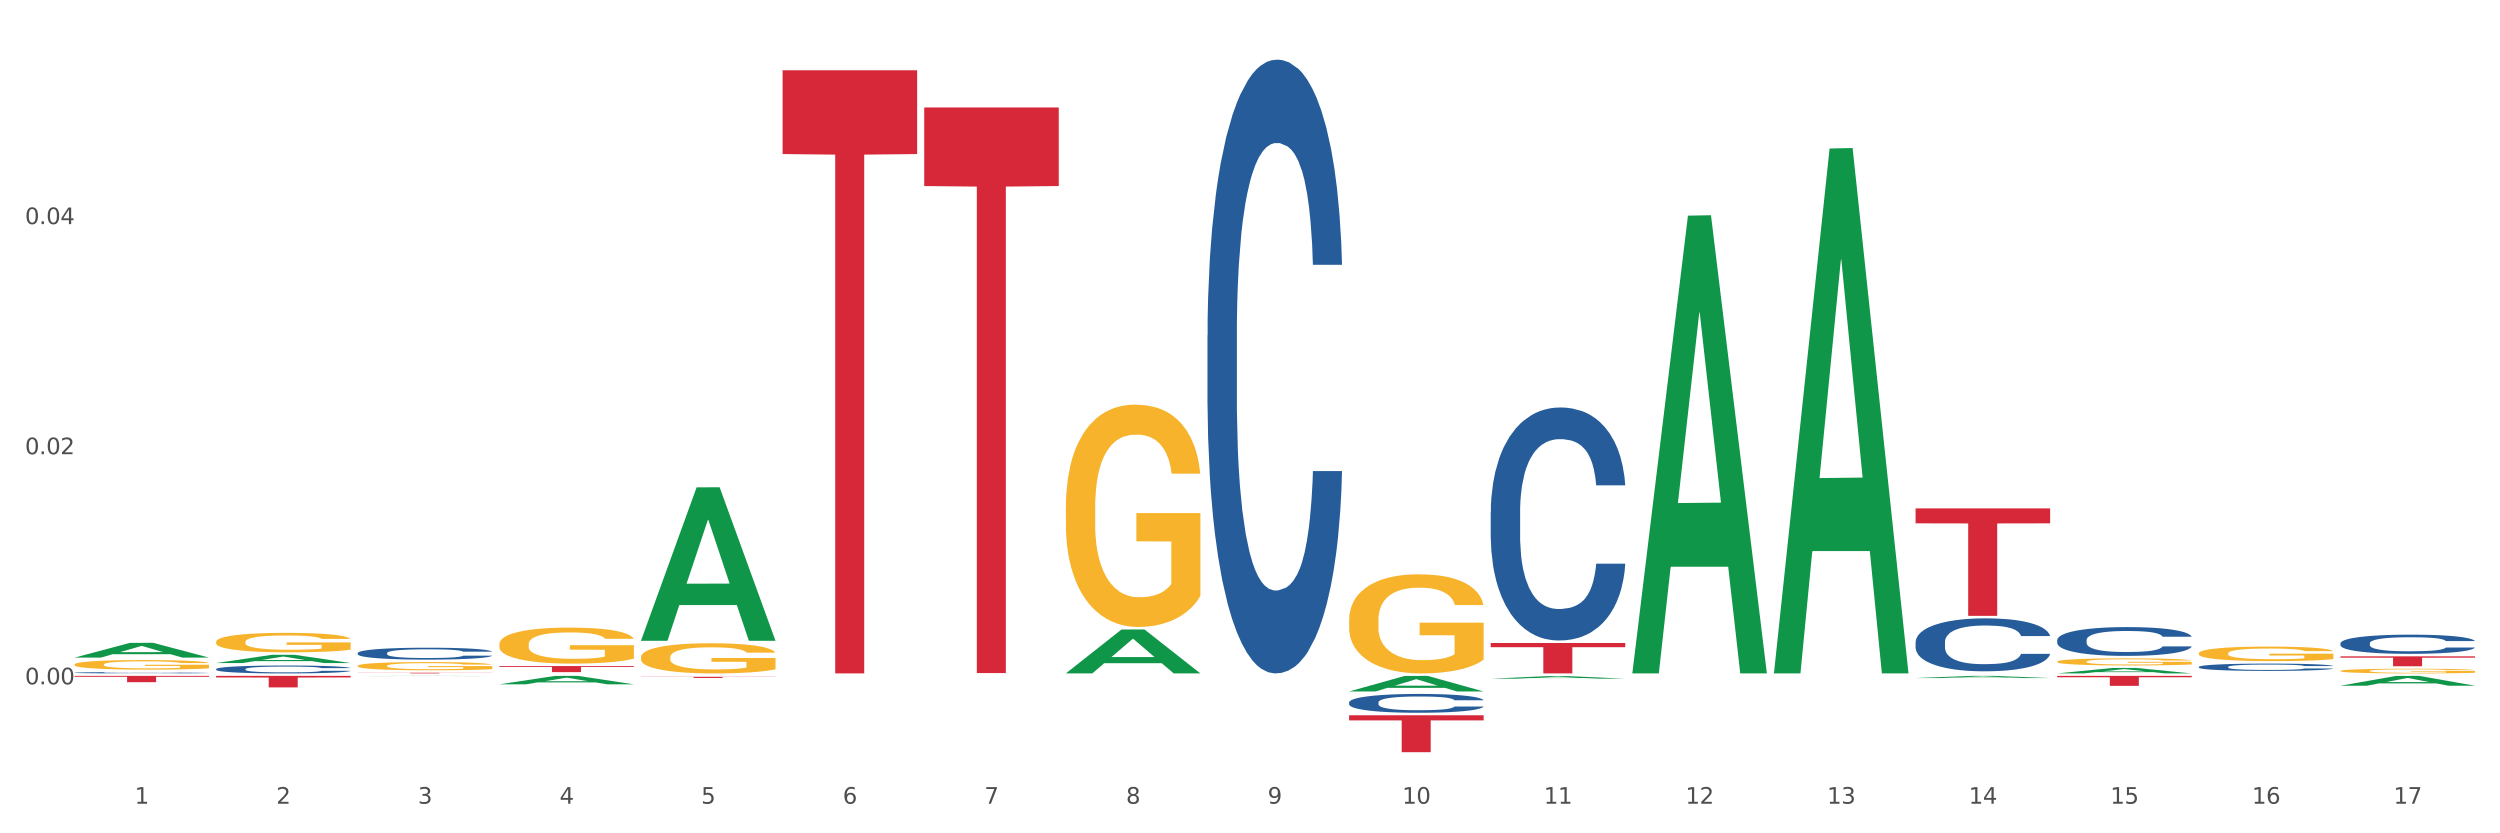 <?xml version="1.0" encoding="utf-8" standalone="no"?>
<!DOCTYPE svg PUBLIC "-//W3C//DTD SVG 1.1//EN"
  "http://www.w3.org/Graphics/SVG/1.1/DTD/svg11.dtd">
<svg xmlns:xlink="http://www.w3.org/1999/xlink" width="1080pt" height="360pt" viewBox="0 0 1080 360" xmlns="http://www.w3.org/2000/svg" version="1.1">
 <rect x="0" y="0" width="1080" height="360" fill="#333333" stroke="none"/>
 <defs>
  <style type="text/css">*{stroke-linejoin: round; stroke-linecap: butt}</style>
 </defs>
 <g id="figure_1">
  <g id="patch_1">
   <path d="M 0 360 
L 1080 360 
L 1080 0 
L 0 0 
z
" style="fill: #ffffff; stroke: #ffffff; stroke-linejoin: miter"/>
  </g>
  <g id="axes_1">
   <g id="matplotlib.axis_1">
    <g id="xtick_1">
     <g id="text_1">
      <!-- 1 -->
      <g style="fill: #4d4d4d" transform="translate(58.182 347.204) scale(0.096 -0.096)">
       <defs>
        <path id="DejaVuSans-31" d="M 794 531 
L 1825 531 
L 1825 4091 
L 703 3866 
L 703 4441 
L 1819 4666 
L 2450 4666 
L 2450 531 
L 3481 531 
L 3481 0 
L 794 0 
L 794 531 
z
" transform="scale(0.016)"/>
       </defs>
       <use xlink:href="#DejaVuSans-31"/>
      </g>
     </g>
    </g>
    <g id="xtick_2">
     <g id="text_2">
      <!-- 2 -->
      <g style="fill: #4d4d4d" transform="translate(119.364 347.204) scale(0.096 -0.096)">
       <defs>
        <path id="DejaVuSans-32" d="M 1228 531 
L 3431 531 
L 3431 0 
L 469 0 
L 469 531 
Q 828 903 1448 1529 
Q 2069 2156 2228 2338 
Q 2531 2678 2651 2914 
Q 2772 3150 2772 3378 
Q 2772 3750 2511 3984 
Q 2250 4219 1831 4219 
Q 1534 4219 1204 4116 
Q 875 4013 500 3803 
L 500 4441 
Q 881 4594 1212 4672 
Q 1544 4750 1819 4750 
Q 2544 4750 2975 4387 
Q 3406 4025 3406 3419 
Q 3406 3131 3298 2873 
Q 3191 2616 2906 2266 
Q 2828 2175 2409 1742 
Q 1991 1309 1228 531 
z
" transform="scale(0.016)"/>
       </defs>
       <use xlink:href="#DejaVuSans-32"/>
      </g>
     </g>
    </g>
    <g id="xtick_3">
     <g id="text_3">
      <!-- 3 -->
      <g style="fill: #4d4d4d" transform="translate(180.545 347.204) scale(0.096 -0.096)">
       <defs>
        <path id="DejaVuSans-33" d="M 2597 2516 
Q 3050 2419 3304 2112 
Q 3559 1806 3559 1356 
Q 3559 666 3084 287 
Q 2609 -91 1734 -91 
Q 1441 -91 1130 -33 
Q 819 25 488 141 
L 488 750 
Q 750 597 1062 519 
Q 1375 441 1716 441 
Q 2309 441 2620 675 
Q 2931 909 2931 1356 
Q 2931 1769 2642 2001 
Q 2353 2234 1838 2234 
L 1294 2234 
L 1294 2753 
L 1863 2753 
Q 2328 2753 2575 2939 
Q 2822 3125 2822 3475 
Q 2822 3834 2567 4026 
Q 2313 4219 1838 4219 
Q 1578 4219 1281 4162 
Q 984 4106 628 3988 
L 628 4550 
Q 988 4650 1302 4700 
Q 1616 4750 1894 4750 
Q 2613 4750 3031 4423 
Q 3450 4097 3450 3541 
Q 3450 3153 3228 2886 
Q 3006 2619 2597 2516 
z
" transform="scale(0.016)"/>
       </defs>
       <use xlink:href="#DejaVuSans-33"/>
      </g>
     </g>
    </g>
    <g id="xtick_4">
     <g id="text_4">
      <!-- 4 -->
      <g style="fill: #4d4d4d" transform="translate(241.726 347.204) scale(0.096 -0.096)">
       <defs>
        <path id="DejaVuSans-34" d="M 2419 4116 
L 825 1625 
L 2419 1625 
L 2419 4116 
z
M 2253 4666 
L 3047 4666 
L 3047 1625 
L 3713 1625 
L 3713 1100 
L 3047 1100 
L 3047 0 
L 2419 0 
L 2419 1100 
L 313 1100 
L 313 1709 
L 2253 4666 
z
" transform="scale(0.016)"/>
       </defs>
       <use xlink:href="#DejaVuSans-34"/>
      </g>
     </g>
    </g>
    <g id="xtick_5">
     <g id="text_5">
      <!-- 5 -->
      <g style="fill: #4d4d4d" transform="translate(302.908 347.204) scale(0.096 -0.096)">
       <defs>
        <path id="DejaVuSans-35" d="M 691 4666 
L 3169 4666 
L 3169 4134 
L 1269 4134 
L 1269 2991 
Q 1406 3038 1543 3061 
Q 1681 3084 1819 3084 
Q 2600 3084 3056 2656 
Q 3513 2228 3513 1497 
Q 3513 744 3044 326 
Q 2575 -91 1722 -91 
Q 1428 -91 1123 -41 
Q 819 9 494 109 
L 494 744 
Q 775 591 1075 516 
Q 1375 441 1709 441 
Q 2250 441 2565 725 
Q 2881 1009 2881 1497 
Q 2881 1984 2565 2268 
Q 2250 2553 1709 2553 
Q 1456 2553 1204 2497 
Q 953 2441 691 2322 
L 691 4666 
z
" transform="scale(0.016)"/>
       </defs>
       <use xlink:href="#DejaVuSans-35"/>
      </g>
     </g>
    </g>
    <g id="xtick_6">
     <g id="text_6">
      <!-- 6 -->
      <g style="fill: #4d4d4d" transform="translate(364.089 347.204) scale(0.096 -0.096)">
       <defs>
        <path id="DejaVuSans-36" d="M 2113 2584 
Q 1688 2584 1439 2293 
Q 1191 2003 1191 1497 
Q 1191 994 1439 701 
Q 1688 409 2113 409 
Q 2538 409 2786 701 
Q 3034 994 3034 1497 
Q 3034 2003 2786 2293 
Q 2538 2584 2113 2584 
z
M 3366 4563 
L 3366 3988 
Q 3128 4100 2886 4159 
Q 2644 4219 2406 4219 
Q 1781 4219 1451 3797 
Q 1122 3375 1075 2522 
Q 1259 2794 1537 2939 
Q 1816 3084 2150 3084 
Q 2853 3084 3261 2657 
Q 3669 2231 3669 1497 
Q 3669 778 3244 343 
Q 2819 -91 2113 -91 
Q 1303 -91 875 529 
Q 447 1150 447 2328 
Q 447 3434 972 4092 
Q 1497 4750 2381 4750 
Q 2619 4750 2861 4703 
Q 3103 4656 3366 4563 
z
" transform="scale(0.016)"/>
       </defs>
       <use xlink:href="#DejaVuSans-36"/>
      </g>
     </g>
    </g>
    <g id="xtick_7">
     <g id="text_7">
      <!-- 7 -->
      <g style="fill: #4d4d4d" transform="translate(425.271 347.204) scale(0.096 -0.096)">
       <defs>
        <path id="DejaVuSans-37" d="M 525 4666 
L 3525 4666 
L 3525 4397 
L 1831 0 
L 1172 0 
L 2766 4134 
L 525 4134 
L 525 4666 
z
" transform="scale(0.016)"/>
       </defs>
       <use xlink:href="#DejaVuSans-37"/>
      </g>
     </g>
    </g>
    <g id="xtick_8">
     <g id="text_8">
      <!-- 8 -->
      <g style="fill: #4d4d4d" transform="translate(486.452 347.204) scale(0.096 -0.096)">
       <defs>
        <path id="DejaVuSans-38" d="M 2034 2216 
Q 1584 2216 1326 1975 
Q 1069 1734 1069 1313 
Q 1069 891 1326 650 
Q 1584 409 2034 409 
Q 2484 409 2743 651 
Q 3003 894 3003 1313 
Q 3003 1734 2745 1975 
Q 2488 2216 2034 2216 
z
M 1403 2484 
Q 997 2584 770 2862 
Q 544 3141 544 3541 
Q 544 4100 942 4425 
Q 1341 4750 2034 4750 
Q 2731 4750 3128 4425 
Q 3525 4100 3525 3541 
Q 3525 3141 3298 2862 
Q 3072 2584 2669 2484 
Q 3125 2378 3379 2068 
Q 3634 1759 3634 1313 
Q 3634 634 3220 271 
Q 2806 -91 2034 -91 
Q 1263 -91 848 271 
Q 434 634 434 1313 
Q 434 1759 690 2068 
Q 947 2378 1403 2484 
z
M 1172 3481 
Q 1172 3119 1398 2916 
Q 1625 2713 2034 2713 
Q 2441 2713 2670 2916 
Q 2900 3119 2900 3481 
Q 2900 3844 2670 4047 
Q 2441 4250 2034 4250 
Q 1625 4250 1398 4047 
Q 1172 3844 1172 3481 
z
" transform="scale(0.016)"/>
       </defs>
       <use xlink:href="#DejaVuSans-38"/>
      </g>
     </g>
    </g>
    <g id="xtick_9">
     <g id="text_9">
      <!-- 9 -->
      <g style="fill: #4d4d4d" transform="translate(547.634 347.204) scale(0.096 -0.096)">
       <defs>
        <path id="DejaVuSans-39" d="M 703 97 
L 703 672 
Q 941 559 1184 500 
Q 1428 441 1663 441 
Q 2288 441 2617 861 
Q 2947 1281 2994 2138 
Q 2813 1869 2534 1725 
Q 2256 1581 1919 1581 
Q 1219 1581 811 2004 
Q 403 2428 403 3163 
Q 403 3881 828 4315 
Q 1253 4750 1959 4750 
Q 2769 4750 3195 4129 
Q 3622 3509 3622 2328 
Q 3622 1225 3098 567 
Q 2575 -91 1691 -91 
Q 1453 -91 1209 -44 
Q 966 3 703 97 
z
M 1959 2075 
Q 2384 2075 2632 2365 
Q 2881 2656 2881 3163 
Q 2881 3666 2632 3958 
Q 2384 4250 1959 4250 
Q 1534 4250 1286 3958 
Q 1038 3666 1038 3163 
Q 1038 2656 1286 2365 
Q 1534 2075 1959 2075 
z
" transform="scale(0.016)"/>
       </defs>
       <use xlink:href="#DejaVuSans-39"/>
      </g>
     </g>
    </g>
    <g id="xtick_10">
     <g id="text_10">
      <!-- 10 -->
      <g style="fill: #4d4d4d" transform="translate(605.761 347.204) scale(0.096 -0.096)">
       <defs>
        <path id="DejaVuSans-30" d="M 2034 4250 
Q 1547 4250 1301 3770 
Q 1056 3291 1056 2328 
Q 1056 1369 1301 889 
Q 1547 409 2034 409 
Q 2525 409 2770 889 
Q 3016 1369 3016 2328 
Q 3016 3291 2770 3770 
Q 2525 4250 2034 4250 
z
M 2034 4750 
Q 2819 4750 3233 4129 
Q 3647 3509 3647 2328 
Q 3647 1150 3233 529 
Q 2819 -91 2034 -91 
Q 1250 -91 836 529 
Q 422 1150 422 2328 
Q 422 3509 836 4129 
Q 1250 4750 2034 4750 
z
" transform="scale(0.016)"/>
       </defs>
       <use xlink:href="#DejaVuSans-31"/>
       <use xlink:href="#DejaVuSans-30" transform="translate(63.623 0)"/>
      </g>
     </g>
    </g>
    <g id="xtick_11">
     <g id="text_11">
      <!-- 11 -->
      <g style="fill: #4d4d4d" transform="translate(666.942 347.204) scale(0.096 -0.096)">
       <use xlink:href="#DejaVuSans-31"/>
       <use xlink:href="#DejaVuSans-31" transform="translate(63.623 0)"/>
      </g>
     </g>
    </g>
    <g id="xtick_12">
     <g id="text_12">
      <!-- 12 -->
      <g style="fill: #4d4d4d" transform="translate(728.124 347.204) scale(0.096 -0.096)">
       <use xlink:href="#DejaVuSans-31"/>
       <use xlink:href="#DejaVuSans-32" transform="translate(63.623 0)"/>
      </g>
     </g>
    </g>
    <g id="xtick_13">
     <g id="text_13">
      <!-- 13 -->
      <g style="fill: #4d4d4d" transform="translate(789.305 347.204) scale(0.096 -0.096)">
       <use xlink:href="#DejaVuSans-31"/>
       <use xlink:href="#DejaVuSans-33" transform="translate(63.623 0)"/>
      </g>
     </g>
    </g>
    <g id="xtick_14">
     <g id="text_14">
      <!-- 14 -->
      <g style="fill: #4d4d4d" transform="translate(850.487 347.204) scale(0.096 -0.096)">
       <use xlink:href="#DejaVuSans-31"/>
       <use xlink:href="#DejaVuSans-34" transform="translate(63.623 0)"/>
      </g>
     </g>
    </g>
    <g id="xtick_15">
     <g id="text_15">
      <!-- 15 -->
      <g style="fill: #4d4d4d" transform="translate(911.668 347.204) scale(0.096 -0.096)">
       <use xlink:href="#DejaVuSans-31"/>
       <use xlink:href="#DejaVuSans-35" transform="translate(63.623 0)"/>
      </g>
     </g>
    </g>
    <g id="xtick_16">
     <g id="text_16">
      <!-- 16 -->
      <g style="fill: #4d4d4d" transform="translate(972.849 347.204) scale(0.096 -0.096)">
       <use xlink:href="#DejaVuSans-31"/>
       <use xlink:href="#DejaVuSans-36" transform="translate(63.623 0)"/>
      </g>
     </g>
    </g>
    <g id="xtick_17">
     <g id="text_17">
      <!-- 17 -->
      <g style="fill: #4d4d4d" transform="translate(1034.031 347.204) scale(0.096 -0.096)">
       <use xlink:href="#DejaVuSans-31"/>
       <use xlink:href="#DejaVuSans-37" transform="translate(63.623 0)"/>
      </g>
     </g>
    </g>
    <g id="xtick_18"/>
    <g id="xtick_19"/>
    <g id="xtick_20"/>
    <g id="xtick_21"/>
    <g id="xtick_22"/>
    <g id="xtick_23"/>
    <g id="xtick_24"/>
    <g id="xtick_25"/>
    <g id="xtick_26"/>
    <g id="xtick_27"/>
    <g id="xtick_28"/>
    <g id="xtick_29"/>
    <g id="xtick_30"/>
    <g id="xtick_31"/>
    <g id="xtick_32"/>
    <g id="xtick_33"/>
   </g>
   <g id="matplotlib.axis_2">
    <g id="ytick_1">
     <g id="text_18">
      <!-- 0.00 -->
      <g style="fill: #4d4d4d" transform="translate(10.8 295.634) scale(0.096 -0.096)">
       <defs>
        <path id="DejaVuSans-2e" d="M 684 794 
L 1344 794 
L 1344 0 
L 684 0 
L 684 794 
z
" transform="scale(0.016)"/>
       </defs>
       <use xlink:href="#DejaVuSans-30"/>
       <use xlink:href="#DejaVuSans-2e" transform="translate(63.623 0)"/>
       <use xlink:href="#DejaVuSans-30" transform="translate(95.41 0)"/>
       <use xlink:href="#DejaVuSans-30" transform="translate(159.033 0)"/>
      </g>
     </g>
    </g>
    <g id="ytick_2">
     <g id="text_19">
      <!-- 0.02 -->
      <g style="fill: #4d4d4d" transform="translate(10.8 196.228) scale(0.096 -0.096)">
       <use xlink:href="#DejaVuSans-30"/>
       <use xlink:href="#DejaVuSans-2e" transform="translate(63.623 0)"/>
       <use xlink:href="#DejaVuSans-30" transform="translate(95.41 0)"/>
       <use xlink:href="#DejaVuSans-32" transform="translate(159.033 0)"/>
      </g>
     </g>
    </g>
    <g id="ytick_3">
     <g id="text_20">
      <!-- 0.04 -->
      <g style="fill: #4d4d4d" transform="translate(10.8 96.821) scale(0.096 -0.096)">
       <use xlink:href="#DejaVuSans-30"/>
       <use xlink:href="#DejaVuSans-2e" transform="translate(63.623 0)"/>
       <use xlink:href="#DejaVuSans-30" transform="translate(95.41 0)"/>
       <use xlink:href="#DejaVuSans-34" transform="translate(159.033 0)"/>
      </g>
     </g>
    </g>
    <g id="ytick_4"/>
    <g id="ytick_5"/>
    <g id="ytick_6"/>
   </g>
   <g id="PolyCollection_1">
    <path d="M 32.175 291.987 
L 90.297 291.987 
L 90.297 292.364 
L 67.434 292.366 
L 67.434 294.7 
L 54.901 294.7 
L 54.901 292.366 
L 32.175 292.364 
L 32.175 291.989 
L 32.175 291.987 
z
" clip-path="url(#p4bb08c072f)" style="fill: #d62839"/>
    <path d="M 93.356 291.987 
L 151.479 291.987 
L 151.479 292.677 
L 128.615 292.682 
L 128.615 296.954 
L 116.082 296.954 
L 116.082 292.682 
L 93.356 292.677 
L 93.356 291.992 
L 93.356 291.987 
z
" clip-path="url(#p4bb08c072f)" style="fill: #d62839"/>
    <path d="M 582.808 308.981 
L 640.93 308.981 
L 640.93 311.2 
L 618.067 311.215 
L 618.067 324.95 
L 605.533 324.95 
L 605.533 311.215 
L 582.808 311.2 
L 582.808 308.996 
L 582.808 308.981 
z
" clip-path="url(#p4bb08c072f)" style="fill: #d62839"/>
    <path d="M 399.263 46.42 
L 457.386 46.42 
L 457.386 80.374 
L 434.523 80.603 
L 434.523 290.752 
L 421.989 290.752 
L 421.989 80.603 
L 399.263 80.374 
L 399.263 46.649 
L 399.263 46.42 
z
" clip-path="url(#p4bb08c072f)" style="fill: #d62839"/>
    <path d="M 338.082 30.344 
L 396.204 30.344 
L 396.204 66.553 
L 373.341 66.797 
L 373.341 290.9 
L 360.808 290.9 
L 360.808 66.797 
L 338.082 66.553 
L 338.082 30.589 
L 338.082 30.344 
z
" clip-path="url(#p4bb08c072f)" style="fill: #d62839"/>
    <path d="M 276.901 292.375 
L 335.023 292.375 
L 335.023 292.445 
L 312.16 292.445 
L 312.16 292.874 
L 299.626 292.874 
L 299.626 292.445 
L 276.901 292.445 
L 276.901 292.376 
L 276.901 292.375 
z
" clip-path="url(#p4bb08c072f)" style="fill: #d62839"/>
    <path d="M 215.719 287.75 
L 273.842 287.75 
L 273.842 288.111 
L 250.978 288.114 
L 250.978 290.351 
L 238.445 290.351 
L 238.445 288.114 
L 215.719 288.111 
L 215.719 287.752 
L 215.719 287.75 
z
" clip-path="url(#p4bb08c072f)" style="fill: #d62839"/>
    <path d="M 154.538 290.632 
L 212.66 290.632 
L 212.66 290.672 
L 189.797 290.673 
L 189.797 290.922 
L 177.263 290.922 
L 177.263 290.673 
L 154.538 290.672 
L 154.538 290.632 
L 154.538 290.632 
z
" clip-path="url(#p4bb08c072f)" style="fill: #d62839"/>
    <path d="M 643.989 277.763 
L 702.112 277.763 
L 702.112 279.591 
L 679.248 279.604 
L 679.248 290.922 
L 666.715 290.922 
L 666.715 279.604 
L 643.989 279.591 
L 643.989 277.775 
L 643.989 277.763 
z
" clip-path="url(#p4bb08c072f)" style="fill: #d62839"/>
    <path d="M 827.533 219.631 
L 885.656 219.631 
L 885.656 226.083 
L 862.792 226.127 
L 862.792 266.062 
L 850.259 266.062 
L 850.259 226.127 
L 827.533 226.083 
L 827.533 219.675 
L 827.533 219.631 
z
" clip-path="url(#p4bb08c072f)" style="fill: #d62839"/>
    <path d="M 154.538 292.062 
L 154.598 292.062 
L 178.566 291.987 
L 188.512 291.987 
L 212.66 292.062 
L 201.156 292.062 
L 195.943 292.045 
L 171.196 292.045 
L 171.016 292.045 
L 165.983 292.062 
L 154.538 292.062 
L 154.538 292.062 
L 174.311 292.034 
L 192.827 292.034 
L 183.659 292.003 
L 183.539 292.003 
L 183.419 292.003 
L 174.251 292.034 
L 174.311 292.034 
L 154.538 292.062 
z
" clip-path="url(#p4bb08c072f)" style="fill: #109648"/>
    <path d="M 215.719 295.627 
L 215.779 295.623 
L 239.747 291.99 
L 249.694 291.987 
L 273.842 295.633 
L 262.337 295.633 
L 257.124 294.784 
L 232.377 294.784 
L 232.197 294.798 
L 227.164 295.633 
L 215.719 295.633 
L 215.719 295.627 
L 235.493 294.277 
L 254.008 294.274 
L 244.84 292.764 
L 244.72 292.757 
L 244.601 292.768 
L 235.433 294.274 
L 235.493 294.277 
L 215.719 295.627 
z
" clip-path="url(#p4bb08c072f)" style="fill: #109648"/>
    <path d="M 93.356 286.432 
L 93.416 286.429 
L 117.384 282.888 
L 127.331 282.884 
L 151.479 286.439 
L 139.974 286.439 
L 134.761 285.611 
L 110.014 285.611 
L 109.834 285.625 
L 104.801 286.439 
L 93.356 286.439 
L 93.356 286.432 
L 113.13 285.117 
L 131.645 285.114 
L 122.478 283.642 
L 122.358 283.635 
L 122.238 283.645 
L 113.07 285.114 
L 113.13 285.117 
L 93.356 286.432 
z
" clip-path="url(#p4bb08c072f)" style="fill: #109648"/>
    <path d="M 32.175 284.076 
L 32.235 284.07 
L 56.203 277.707 
L 66.15 277.701 
L 90.297 284.088 
L 78.793 284.088 
L 73.58 282.601 
L 48.833 282.601 
L 48.653 282.625 
L 43.62 284.088 
L 32.175 284.088 
L 32.175 284.076 
L 51.949 281.713 
L 70.464 281.707 
L 61.296 279.062 
L 61.176 279.05 
L 61.056 279.068 
L 51.889 281.707 
L 51.949 281.713 
L 32.175 284.076 
z
" clip-path="url(#p4bb08c072f)" style="fill: #109648"/>
    <path d="M 1011.078 283.525 
L 1069.2 283.525 
L 1069.2 284.123 
L 1046.337 284.127 
L 1046.337 287.826 
L 1033.803 287.826 
L 1033.803 284.127 
L 1011.078 284.123 
L 1011.078 283.53 
L 1011.078 283.525 
z
" clip-path="url(#p4bb08c072f)" style="fill: #d62839"/>
    <path d="M 888.715 291.987 
L 946.837 291.987 
L 946.837 292.587 
L 923.974 292.591 
L 923.974 296.304 
L 911.44 296.304 
L 911.44 292.591 
L 888.715 292.587 
L 888.715 291.991 
L 888.715 291.987 
z
" clip-path="url(#p4bb08c072f)" style="fill: #d62839"/>
    <path d="M 32.175 287.06 
L 32.244 287.056 
L 32.244 286.921 
L 32.381 286.804 
L 33.067 286.521 
L 34.096 286.287 
L 34.851 286.163 
L 35.606 286.061 
L 36.498 285.96 
L 37.596 285.854 
L 39.586 285.7 
L 40.821 285.62 
L 42.331 285.537 
L 45.076 285.417 
L 47.066 285.349 
L 49.124 285.292 
L 52.487 285.225 
L 54.683 285.195 
L 57.016 285.172 
L 59.829 285.157 
L 61.957 285.153 
L 66.623 285.164 
L 70.603 285.198 
L 72.524 285.225 
L 74.995 285.27 
L 76.299 285.3 
L 78.426 285.36 
L 80.622 285.439 
L 82.131 285.507 
L 84.396 285.635 
L 86.111 285.764 
L 87.69 285.922 
L 88.513 286.031 
L 89.131 286.133 
L 89.68 286.25 
L 90.229 286.434 
L 77.877 286.434 
L 77.397 286.302 
L 76.642 286.178 
L 75.544 286.058 
L 74.583 285.982 
L 72.936 285.888 
L 71.426 285.828 
L 69.848 285.782 
L 67.927 285.745 
L 66.417 285.726 
L 64.29 285.711 
L 60.104 285.715 
L 57.29 285.745 
L 55.369 285.782 
L 54.134 285.816 
L 53.036 285.854 
L 51.801 285.907 
L 50.36 285.986 
L 49.33 286.058 
L 48.301 286.148 
L 47.478 286.238 
L 46.723 286.344 
L 46.105 286.457 
L 45.625 286.574 
L 45.213 286.717 
L 44.87 286.954 
L 44.87 287.471 
L 45.007 287.588 
L 45.35 287.742 
L 45.762 287.859 
L 46.448 287.998 
L 47.066 288.093 
L 48.232 288.228 
L 49.536 288.341 
L 50.566 288.413 
L 51.595 288.473 
L 53.379 288.556 
L 55.369 288.624 
L 57.085 288.665 
L 59.418 288.703 
L 60.996 288.718 
L 62.368 288.726 
L 65.731 288.726 
L 68.133 288.714 
L 70.809 288.688 
L 72.868 288.654 
L 74.583 288.613 
L 76.504 288.545 
L 77.74 288.481 
L 77.74 287.693 
L 62.643 287.689 
L 62.643 287.166 
L 90.297 287.166 
L 90.297 288.703 
L 89.131 288.782 
L 87.827 288.854 
L 86.455 288.918 
L 84.396 288.997 
L 81.926 289.072 
L 79.73 289.125 
L 77.397 289.17 
L 74.652 289.212 
L 71.083 289.25 
L 68.887 289.265 
L 66.143 289.276 
L 62.917 289.28 
L 60.104 289.272 
L 57.359 289.253 
L 54.477 289.219 
L 51.663 289.17 
L 49.536 289.121 
L 47.409 289.061 
L 45.144 288.982 
L 43.36 288.907 
L 41.988 288.839 
L 40.478 288.752 
L 38.831 288.639 
L 37.596 288.537 
L 36.498 288.432 
L 35.332 288.296 
L 34.508 288.179 
L 33.685 288.032 
L 33.204 287.923 
L 32.655 287.753 
L 32.244 287.516 
L 32.175 287.06 
z
" clip-path="url(#p4bb08c072f)" style="fill: #f7b32b"/>
    <path d="M 93.356 277.29 
L 93.425 277.282 
L 93.425 277.005 
L 93.562 276.767 
L 94.248 276.19 
L 95.278 275.713 
L 96.033 275.459 
L 96.787 275.252 
L 97.68 275.044 
L 98.778 274.829 
L 100.768 274.513 
L 102.003 274.352 
L 103.512 274.183 
L 106.257 273.937 
L 108.247 273.798 
L 110.306 273.683 
L 113.668 273.544 
L 115.864 273.483 
L 118.197 273.437 
L 121.011 273.406 
L 123.138 273.398 
L 127.804 273.421 
L 131.784 273.491 
L 133.706 273.544 
L 136.176 273.637 
L 137.48 273.698 
L 139.607 273.821 
L 141.803 273.983 
L 143.313 274.121 
L 145.577 274.383 
L 147.293 274.644 
L 148.871 274.967 
L 149.695 275.19 
L 150.312 275.398 
L 150.861 275.636 
L 151.41 276.013 
L 139.058 276.013 
L 138.578 275.744 
L 137.823 275.49 
L 136.725 275.244 
L 135.764 275.09 
L 134.118 274.898 
L 132.608 274.775 
L 131.03 274.683 
L 129.108 274.606 
L 127.599 274.567 
L 125.471 274.536 
L 121.285 274.544 
L 118.472 274.606 
L 116.55 274.683 
L 115.315 274.752 
L 114.217 274.829 
L 112.982 274.936 
L 111.541 275.098 
L 110.512 275.244 
L 109.482 275.429 
L 108.659 275.613 
L 107.904 275.828 
L 107.287 276.059 
L 106.806 276.298 
L 106.394 276.59 
L 106.051 277.074 
L 106.051 278.128 
L 106.189 278.366 
L 106.532 278.682 
L 106.943 278.92 
L 107.63 279.205 
L 108.247 279.397 
L 109.414 279.674 
L 110.718 279.905 
L 111.747 280.051 
L 112.776 280.174 
L 114.56 280.343 
L 116.55 280.481 
L 118.266 280.566 
L 120.599 280.643 
L 122.177 280.674 
L 123.55 280.689 
L 126.912 280.689 
L 129.314 280.666 
L 131.99 280.612 
L 134.049 280.543 
L 135.764 280.458 
L 137.686 280.32 
L 138.921 280.189 
L 138.921 278.582 
L 123.824 278.574 
L 123.824 277.505 
L 151.479 277.505 
L 151.479 280.643 
L 150.312 280.804 
L 149.008 280.95 
L 147.636 281.081 
L 145.577 281.243 
L 143.107 281.397 
L 140.911 281.504 
L 138.578 281.596 
L 135.833 281.681 
L 132.265 281.758 
L 130.069 281.789 
L 127.324 281.812 
L 124.099 281.819 
L 121.285 281.804 
L 118.54 281.766 
L 115.658 281.696 
L 112.845 281.596 
L 110.718 281.496 
L 108.59 281.373 
L 106.326 281.212 
L 104.542 281.058 
L 103.169 280.92 
L 101.66 280.743 
L 100.013 280.512 
L 98.778 280.304 
L 97.68 280.089 
L 96.513 279.812 
L 95.69 279.574 
L 94.866 279.274 
L 94.386 279.051 
L 93.837 278.705 
L 93.425 278.22 
L 93.356 277.29 
z
" clip-path="url(#p4bb08c072f)" style="fill: #f7b32b"/>
    <path d="M 154.538 287.657 
L 154.606 287.653 
L 154.606 287.537 
L 154.744 287.436 
L 155.43 287.193 
L 156.459 286.992 
L 157.214 286.885 
L 157.969 286.797 
L 158.861 286.71 
L 159.959 286.619 
L 161.949 286.486 
L 163.184 286.418 
L 164.694 286.346 
L 167.439 286.243 
L 169.429 286.184 
L 171.487 286.135 
L 174.85 286.077 
L 177.046 286.051 
L 179.379 286.032 
L 182.192 286.019 
L 184.32 286.015 
L 188.986 286.025 
L 192.966 286.054 
L 194.887 286.077 
L 197.358 286.116 
L 198.661 286.142 
L 200.789 286.194 
L 202.985 286.262 
L 204.494 286.32 
L 206.759 286.431 
L 208.474 286.541 
L 210.053 286.677 
L 210.876 286.771 
L 211.494 286.859 
L 212.043 286.959 
L 212.592 287.118 
L 200.24 287.118 
L 199.759 287.005 
L 199.005 286.898 
L 197.907 286.794 
L 196.946 286.729 
L 195.299 286.648 
L 193.789 286.596 
L 192.211 286.557 
L 190.29 286.525 
L 188.78 286.508 
L 186.653 286.496 
L 182.467 286.499 
L 179.653 286.525 
L 177.732 286.557 
L 176.497 286.586 
L 175.399 286.619 
L 174.164 286.664 
L 172.723 286.732 
L 171.693 286.794 
L 170.664 286.872 
L 169.84 286.95 
L 169.086 287.04 
L 168.468 287.138 
L 167.988 287.238 
L 167.576 287.362 
L 167.233 287.566 
L 167.233 288.01 
L 167.37 288.111 
L 167.713 288.244 
L 168.125 288.344 
L 168.811 288.464 
L 169.429 288.545 
L 170.595 288.662 
L 171.899 288.76 
L 172.928 288.821 
L 173.958 288.873 
L 175.742 288.944 
L 177.732 289.003 
L 179.447 289.039 
L 181.781 289.071 
L 183.359 289.084 
L 184.731 289.09 
L 188.094 289.09 
L 190.495 289.081 
L 193.172 289.058 
L 195.23 289.029 
L 196.946 288.993 
L 198.867 288.935 
L 200.102 288.88 
L 200.102 288.202 
L 185.006 288.198 
L 185.006 287.748 
L 212.66 287.748 
L 212.66 289.071 
L 211.494 289.139 
L 210.19 289.201 
L 208.817 289.256 
L 206.759 289.324 
L 204.288 289.389 
L 202.092 289.434 
L 199.759 289.473 
L 197.014 289.509 
L 193.446 289.541 
L 191.25 289.554 
L 188.505 289.564 
L 185.28 289.567 
L 182.467 289.561 
L 179.722 289.545 
L 176.84 289.515 
L 174.026 289.473 
L 171.899 289.431 
L 169.772 289.379 
L 167.507 289.311 
L 165.723 289.246 
L 164.351 289.188 
L 162.841 289.113 
L 161.194 289.016 
L 159.959 288.928 
L 158.861 288.837 
L 157.694 288.721 
L 156.871 288.62 
L 156.048 288.494 
L 155.567 288.4 
L 155.018 288.254 
L 154.606 288.049 
L 154.538 287.657 
z
" clip-path="url(#p4bb08c072f)" style="fill: #f7b32b"/>
    <path d="M 215.719 278.315 
L 215.788 278.301 
L 215.788 277.79 
L 215.925 277.349 
L 216.611 276.283 
L 217.641 275.402 
L 218.395 274.934 
L 219.15 274.55 
L 220.042 274.166 
L 221.14 273.768 
L 223.13 273.186 
L 224.366 272.887 
L 225.875 272.575 
L 228.62 272.12 
L 230.61 271.864 
L 232.669 271.651 
L 236.031 271.395 
L 238.227 271.282 
L 240.56 271.196 
L 243.374 271.14 
L 245.501 271.125 
L 250.167 271.168 
L 254.147 271.296 
L 256.069 271.395 
L 258.539 271.566 
L 259.843 271.68 
L 261.97 271.907 
L 264.166 272.205 
L 265.676 272.461 
L 267.94 272.944 
L 269.656 273.427 
L 271.234 274.024 
L 272.057 274.436 
L 272.675 274.82 
L 273.224 275.26 
L 273.773 275.957 
L 261.421 275.957 
L 260.941 275.459 
L 260.186 274.99 
L 259.088 274.536 
L 258.127 274.251 
L 256.48 273.896 
L 254.971 273.669 
L 253.392 273.498 
L 251.471 273.356 
L 249.961 273.285 
L 247.834 273.228 
L 243.648 273.243 
L 240.835 273.356 
L 238.913 273.498 
L 237.678 273.626 
L 236.58 273.768 
L 235.345 273.967 
L 233.904 274.266 
L 232.875 274.536 
L 231.845 274.877 
L 231.022 275.218 
L 230.267 275.616 
L 229.649 276.042 
L 229.169 276.482 
L 228.757 277.022 
L 228.414 277.918 
L 228.414 279.864 
L 228.551 280.305 
L 228.895 280.887 
L 229.306 281.328 
L 229.993 281.854 
L 230.61 282.209 
L 231.777 282.72 
L 233.08 283.147 
L 234.11 283.417 
L 235.139 283.644 
L 236.923 283.957 
L 238.913 284.212 
L 240.629 284.369 
L 242.962 284.511 
L 244.54 284.568 
L 245.913 284.596 
L 249.275 284.596 
L 251.677 284.554 
L 254.353 284.454 
L 256.412 284.326 
L 258.127 284.17 
L 260.049 283.914 
L 261.284 283.673 
L 261.284 280.703 
L 246.187 280.688 
L 246.187 278.713 
L 273.842 278.713 
L 273.842 284.511 
L 272.675 284.809 
L 271.371 285.079 
L 269.999 285.321 
L 267.94 285.619 
L 265.47 285.903 
L 263.274 286.102 
L 260.941 286.273 
L 258.196 286.429 
L 254.628 286.571 
L 252.432 286.628 
L 249.687 286.671 
L 246.462 286.685 
L 243.648 286.657 
L 240.903 286.585 
L 238.021 286.458 
L 235.208 286.273 
L 233.08 286.088 
L 230.953 285.861 
L 228.689 285.562 
L 226.905 285.278 
L 225.532 285.022 
L 224.022 284.696 
L 222.376 284.269 
L 221.14 283.886 
L 220.042 283.488 
L 218.876 282.976 
L 218.052 282.536 
L 217.229 281.982 
L 216.749 281.569 
L 216.2 280.93 
L 215.788 280.035 
L 215.719 278.315 
z
" clip-path="url(#p4bb08c072f)" style="fill: #f7b32b"/>
    <path d="M 888.715 285.825 
L 888.783 285.822 
L 888.783 285.721 
L 888.921 285.634 
L 889.607 285.424 
L 890.636 285.251 
L 891.391 285.158 
L 892.146 285.083 
L 893.038 285.007 
L 894.136 284.929 
L 896.126 284.814 
L 897.361 284.755 
L 898.871 284.694 
L 901.616 284.604 
L 903.606 284.554 
L 905.664 284.512 
L 909.027 284.462 
L 911.223 284.439 
L 913.556 284.422 
L 916.369 284.411 
L 918.497 284.408 
L 923.163 284.417 
L 927.143 284.442 
L 929.064 284.462 
L 931.535 284.495 
L 932.838 284.517 
L 934.966 284.562 
L 937.162 284.621 
L 938.671 284.671 
L 940.936 284.767 
L 942.651 284.862 
L 944.23 284.979 
L 945.053 285.06 
L 945.671 285.136 
L 946.22 285.223 
L 946.769 285.36 
L 934.417 285.36 
L 933.936 285.262 
L 933.182 285.17 
L 932.084 285.08 
L 931.123 285.024 
L 929.476 284.954 
L 927.966 284.909 
L 926.388 284.876 
L 924.467 284.848 
L 922.957 284.834 
L 920.83 284.823 
L 916.644 284.825 
L 913.83 284.848 
L 911.909 284.876 
L 910.674 284.901 
L 909.576 284.929 
L 908.341 284.968 
L 906.899 285.027 
L 905.87 285.08 
L 904.841 285.147 
L 904.017 285.214 
L 903.263 285.293 
L 902.645 285.377 
L 902.165 285.464 
L 901.753 285.57 
L 901.41 285.746 
L 901.41 286.13 
L 901.547 286.216 
L 901.89 286.331 
L 902.302 286.418 
L 902.988 286.521 
L 903.606 286.591 
L 904.772 286.692 
L 906.076 286.776 
L 907.105 286.829 
L 908.135 286.874 
L 909.919 286.936 
L 911.909 286.986 
L 913.624 287.017 
L 915.958 287.045 
L 917.536 287.056 
L 918.908 287.062 
L 922.271 287.062 
L 924.672 287.053 
L 927.349 287.034 
L 929.407 287.008 
L 931.123 286.978 
L 933.044 286.927 
L 934.279 286.88 
L 934.279 286.295 
L 919.183 286.292 
L 919.183 285.903 
L 946.837 285.903 
L 946.837 287.045 
L 945.671 287.104 
L 944.367 287.157 
L 942.994 287.204 
L 940.936 287.263 
L 938.465 287.319 
L 936.269 287.358 
L 933.936 287.392 
L 931.191 287.423 
L 927.623 287.451 
L 925.427 287.462 
L 922.682 287.47 
L 919.457 287.473 
L 916.644 287.468 
L 913.899 287.454 
L 911.017 287.428 
L 908.203 287.392 
L 906.076 287.356 
L 903.949 287.311 
L 901.684 287.252 
L 899.9 287.196 
L 898.528 287.146 
L 897.018 287.081 
L 895.371 286.997 
L 894.136 286.922 
L 893.038 286.843 
L 891.871 286.743 
L 891.048 286.656 
L 890.224 286.547 
L 889.744 286.466 
L 889.195 286.34 
L 888.783 286.163 
L 888.715 285.825 
z
" clip-path="url(#p4bb08c072f)" style="fill: #f7b32b"/>
    <path d="M 582.808 267.891 
L 582.876 267.852 
L 582.876 266.445 
L 583.014 265.232 
L 583.7 262.3 
L 584.729 259.876 
L 585.484 258.585 
L 586.239 257.53 
L 587.131 256.474 
L 588.229 255.379 
L 590.219 253.776 
L 591.454 252.955 
L 592.964 252.094 
L 595.709 250.843 
L 597.699 250.139 
L 599.757 249.553 
L 603.12 248.849 
L 605.316 248.536 
L 607.649 248.302 
L 610.462 248.145 
L 612.589 248.106 
L 617.256 248.223 
L 621.236 248.575 
L 623.157 248.849 
L 625.628 249.318 
L 626.931 249.631 
L 629.059 250.257 
L 631.254 251.078 
L 632.764 251.782 
L 635.029 253.111 
L 636.744 254.441 
L 638.322 256.083 
L 639.146 257.217 
L 639.764 258.272 
L 640.312 259.485 
L 640.861 261.401 
L 628.51 261.401 
L 628.029 260.032 
L 627.274 258.742 
L 626.176 257.49 
L 625.216 256.708 
L 623.569 255.731 
L 622.059 255.105 
L 620.481 254.636 
L 618.56 254.245 
L 617.05 254.05 
L 614.923 253.893 
L 610.737 253.932 
L 607.923 254.245 
L 606.002 254.636 
L 604.767 254.988 
L 603.669 255.379 
L 602.433 255.926 
L 600.992 256.747 
L 599.963 257.49 
L 598.934 258.429 
L 598.11 259.367 
L 597.355 260.462 
L 596.738 261.635 
L 596.258 262.847 
L 595.846 264.333 
L 595.503 266.796 
L 595.503 272.153 
L 595.64 273.365 
L 595.983 274.969 
L 596.395 276.181 
L 597.081 277.628 
L 597.699 278.605 
L 598.865 280.013 
L 600.169 281.186 
L 601.198 281.929 
L 602.228 282.554 
L 604.012 283.414 
L 606.002 284.118 
L 607.717 284.548 
L 610.05 284.939 
L 611.629 285.096 
L 613.001 285.174 
L 616.364 285.174 
L 618.765 285.057 
L 621.442 284.783 
L 623.5 284.431 
L 625.216 284.001 
L 627.137 283.297 
L 628.372 282.632 
L 628.372 274.46 
L 613.276 274.421 
L 613.276 268.986 
L 640.93 268.986 
L 640.93 284.939 
L 639.764 285.761 
L 638.46 286.503 
L 637.087 287.168 
L 635.029 287.989 
L 632.558 288.771 
L 630.362 289.319 
L 628.029 289.788 
L 625.284 290.218 
L 621.716 290.609 
L 619.52 290.766 
L 616.775 290.883 
L 613.55 290.922 
L 610.737 290.844 
L 607.992 290.648 
L 605.11 290.296 
L 602.296 289.788 
L 600.169 289.28 
L 598.042 288.654 
L 595.777 287.833 
L 593.993 287.051 
L 592.621 286.347 
L 591.111 285.448 
L 589.464 284.275 
L 588.229 283.219 
L 587.131 282.124 
L 585.964 280.717 
L 585.141 279.504 
L 584.317 277.979 
L 583.837 276.845 
L 583.288 275.086 
L 582.876 272.623 
L 582.808 267.891 
z
" clip-path="url(#p4bb08c072f)" style="fill: #f7b32b"/>
    <path d="M 460.445 219.193 
L 460.514 219.105 
L 460.514 215.947 
L 460.651 213.227 
L 461.337 206.648 
L 462.366 201.209 
L 463.121 198.314 
L 463.876 195.946 
L 464.768 193.577 
L 465.866 191.121 
L 467.856 187.524 
L 469.091 185.682 
L 470.601 183.752 
L 473.346 180.945 
L 475.336 179.366 
L 477.394 178.05 
L 480.757 176.471 
L 482.953 175.769 
L 485.286 175.243 
L 488.099 174.892 
L 490.227 174.804 
L 494.893 175.067 
L 498.873 175.857 
L 500.794 176.471 
L 503.265 177.523 
L 504.568 178.225 
L 506.696 179.629 
L 508.892 181.471 
L 510.401 183.05 
L 512.666 186.033 
L 514.381 189.015 
L 515.96 192.7 
L 516.783 195.244 
L 517.401 197.612 
L 517.95 200.332 
L 518.499 204.63 
L 506.147 204.63 
L 505.666 201.56 
L 504.912 198.665 
L 503.814 195.858 
L 502.853 194.103 
L 501.206 191.91 
L 499.696 190.507 
L 498.118 189.454 
L 496.197 188.577 
L 494.687 188.138 
L 492.56 187.787 
L 488.374 187.875 
L 485.56 188.577 
L 483.639 189.454 
L 482.404 190.243 
L 481.306 191.121 
L 480.071 192.349 
L 478.63 194.191 
L 477.6 195.858 
L 476.571 197.963 
L 475.747 200.069 
L 474.993 202.525 
L 474.375 205.157 
L 473.895 207.876 
L 473.483 211.21 
L 473.14 216.736 
L 473.14 228.755 
L 473.277 231.474 
L 473.62 235.071 
L 474.032 237.79 
L 474.718 241.036 
L 475.336 243.229 
L 476.502 246.387 
L 477.806 249.019 
L 478.835 250.686 
L 479.865 252.089 
L 481.649 254.019 
L 483.639 255.598 
L 485.354 256.563 
L 487.688 257.441 
L 489.266 257.791 
L 490.638 257.967 
L 494.001 257.967 
L 496.403 257.704 
L 499.079 257.09 
L 501.137 256.3 
L 502.853 255.335 
L 504.774 253.756 
L 506.01 252.265 
L 506.01 233.93 
L 490.913 233.843 
L 490.913 221.649 
L 518.567 221.649 
L 518.567 257.441 
L 517.401 259.283 
L 516.097 260.949 
L 514.724 262.441 
L 512.666 264.283 
L 510.195 266.038 
L 508 267.266 
L 505.666 268.318 
L 502.922 269.283 
L 499.353 270.161 
L 497.157 270.511 
L 494.413 270.775 
L 491.187 270.862 
L 488.374 270.687 
L 485.629 270.248 
L 482.747 269.459 
L 479.933 268.318 
L 477.806 267.178 
L 475.679 265.774 
L 473.414 263.932 
L 471.63 262.178 
L 470.258 260.599 
L 468.748 258.581 
L 467.101 255.949 
L 465.866 253.581 
L 464.768 251.124 
L 463.601 247.966 
L 462.778 245.247 
L 461.955 241.826 
L 461.474 239.282 
L 460.925 235.334 
L 460.514 229.807 
L 460.445 219.193 
z
" clip-path="url(#p4bb08c072f)" style="fill: #f7b32b"/>
    <path d="M 276.901 283.915 
L 276.969 283.903 
L 276.969 283.474 
L 277.107 283.106 
L 277.793 282.213 
L 278.822 281.476 
L 279.577 281.083 
L 280.332 280.762 
L 281.224 280.441 
L 282.322 280.108 
L 284.312 279.62 
L 285.547 279.37 
L 287.057 279.108 
L 289.801 278.728 
L 291.792 278.513 
L 293.85 278.335 
L 297.213 278.121 
L 299.408 278.026 
L 301.742 277.954 
L 304.555 277.907 
L 306.682 277.895 
L 311.349 277.93 
L 315.329 278.038 
L 317.25 278.121 
L 319.72 278.264 
L 321.024 278.359 
L 323.152 278.549 
L 325.347 278.799 
L 326.857 279.013 
L 329.122 279.418 
L 330.837 279.822 
L 332.415 280.322 
L 333.239 280.667 
L 333.856 280.988 
L 334.405 281.357 
L 334.954 281.94 
L 322.603 281.94 
L 322.122 281.523 
L 321.367 281.131 
L 320.269 280.75 
L 319.309 280.512 
L 317.662 280.215 
L 316.152 280.024 
L 314.574 279.882 
L 312.652 279.763 
L 311.143 279.703 
L 309.015 279.656 
L 304.83 279.667 
L 302.016 279.763 
L 300.095 279.882 
L 298.86 279.989 
L 297.762 280.108 
L 296.526 280.274 
L 295.085 280.524 
L 294.056 280.75 
L 293.027 281.036 
L 292.203 281.321 
L 291.448 281.654 
L 290.831 282.011 
L 290.35 282.38 
L 289.939 282.832 
L 289.596 283.582 
L 289.596 285.211 
L 289.733 285.58 
L 290.076 286.068 
L 290.488 286.437 
L 291.174 286.877 
L 291.792 287.174 
L 292.958 287.603 
L 294.262 287.96 
L 295.291 288.186 
L 296.321 288.376 
L 298.105 288.638 
L 300.095 288.852 
L 301.81 288.983 
L 304.143 289.102 
L 305.722 289.149 
L 307.094 289.173 
L 310.457 289.173 
L 312.858 289.137 
L 315.535 289.054 
L 317.593 288.947 
L 319.309 288.816 
L 321.23 288.602 
L 322.465 288.4 
L 322.465 285.913 
L 307.369 285.901 
L 307.369 284.248 
L 335.023 284.248 
L 335.023 289.102 
L 333.856 289.352 
L 332.553 289.578 
L 331.18 289.78 
L 329.122 290.03 
L 326.651 290.268 
L 324.455 290.434 
L 322.122 290.577 
L 319.377 290.708 
L 315.809 290.827 
L 313.613 290.874 
L 310.868 290.91 
L 307.643 290.922 
L 304.83 290.898 
L 302.085 290.839 
L 299.203 290.732 
L 296.389 290.577 
L 294.262 290.422 
L 292.135 290.232 
L 289.87 289.982 
L 288.086 289.744 
L 286.714 289.53 
L 285.204 289.256 
L 283.557 288.899 
L 282.322 288.578 
L 281.224 288.245 
L 280.057 287.817 
L 279.234 287.448 
L 278.41 286.984 
L 277.93 286.639 
L 277.381 286.104 
L 276.969 285.354 
L 276.901 283.915 
z
" clip-path="url(#p4bb08c072f)" style="fill: #f7b32b"/>
    <path d="M 1011.078 289.83 
L 1011.146 289.828 
L 1011.146 289.761 
L 1011.284 289.703 
L 1011.97 289.564 
L 1012.999 289.449 
L 1013.754 289.388 
L 1014.509 289.338 
L 1015.401 289.288 
L 1016.499 289.236 
L 1018.489 289.16 
L 1019.724 289.121 
L 1021.234 289.08 
L 1023.978 289.021 
L 1025.969 288.988 
L 1028.027 288.96 
L 1031.39 288.926 
L 1033.585 288.912 
L 1035.919 288.9 
L 1038.732 288.893 
L 1040.859 288.891 
L 1045.526 288.897 
L 1049.506 288.913 
L 1051.427 288.926 
L 1053.897 288.949 
L 1055.201 288.964 
L 1057.328 288.993 
L 1059.524 289.032 
L 1061.034 289.066 
L 1063.299 289.129 
L 1065.014 289.192 
L 1066.592 289.27 
L 1067.416 289.323 
L 1068.033 289.373 
L 1068.582 289.431 
L 1069.131 289.522 
L 1056.78 289.522 
L 1056.299 289.457 
L 1055.544 289.396 
L 1054.446 289.336 
L 1053.486 289.299 
L 1051.839 289.253 
L 1050.329 289.223 
L 1048.751 289.201 
L 1046.829 289.182 
L 1045.32 289.173 
L 1043.192 289.166 
L 1039.007 289.168 
L 1036.193 289.182 
L 1034.272 289.201 
L 1033.037 289.218 
L 1031.939 289.236 
L 1030.703 289.262 
L 1029.262 289.301 
L 1028.233 289.336 
L 1027.204 289.381 
L 1026.38 289.425 
L 1025.625 289.477 
L 1025.008 289.533 
L 1024.527 289.59 
L 1024.116 289.661 
L 1023.773 289.778 
L 1023.773 290.032 
L 1023.91 290.089 
L 1024.253 290.165 
L 1024.665 290.223 
L 1025.351 290.291 
L 1025.969 290.338 
L 1027.135 290.405 
L 1028.439 290.46 
L 1029.468 290.495 
L 1030.498 290.525 
L 1032.282 290.566 
L 1034.272 290.599 
L 1035.987 290.62 
L 1038.32 290.638 
L 1039.899 290.646 
L 1041.271 290.649 
L 1044.634 290.649 
L 1047.035 290.644 
L 1049.712 290.631 
L 1051.77 290.614 
L 1053.486 290.594 
L 1055.407 290.56 
L 1056.642 290.529 
L 1056.642 290.141 
L 1041.546 290.139 
L 1041.546 289.882 
L 1069.2 289.882 
L 1069.2 290.638 
L 1068.033 290.677 
L 1066.73 290.712 
L 1065.357 290.744 
L 1063.299 290.783 
L 1060.828 290.82 
L 1058.632 290.846 
L 1056.299 290.868 
L 1053.554 290.889 
L 1049.986 290.907 
L 1047.79 290.915 
L 1045.045 290.92 
L 1041.82 290.922 
L 1039.007 290.918 
L 1036.262 290.909 
L 1033.38 290.892 
L 1030.566 290.868 
L 1028.439 290.844 
L 1026.312 290.814 
L 1024.047 290.775 
L 1022.263 290.738 
L 1020.891 290.705 
L 1019.381 290.662 
L 1017.734 290.607 
L 1016.499 290.557 
L 1015.401 290.505 
L 1014.234 290.438 
L 1013.411 290.38 
L 1012.587 290.308 
L 1012.107 290.254 
L 1011.558 290.171 
L 1011.146 290.054 
L 1011.078 289.83 
z
" clip-path="url(#p4bb08c072f)" style="fill: #f7b32b"/>
    <path d="M 949.896 282.23 
L 949.965 282.224 
L 949.965 282.018 
L 950.102 281.84 
L 950.788 281.41 
L 951.818 281.054 
L 952.572 280.865 
L 953.327 280.71 
L 954.219 280.556 
L 955.317 280.395 
L 957.307 280.16 
L 958.543 280.039 
L 960.052 279.913 
L 962.797 279.73 
L 964.787 279.626 
L 966.846 279.54 
L 970.208 279.437 
L 972.404 279.391 
L 974.737 279.357 
L 977.551 279.334 
L 979.678 279.328 
L 984.344 279.345 
L 988.324 279.397 
L 990.246 279.437 
L 992.716 279.506 
L 994.02 279.552 
L 996.147 279.644 
L 998.343 279.764 
L 999.853 279.867 
L 1002.117 280.062 
L 1003.833 280.257 
L 1005.411 280.498 
L 1006.234 280.664 
L 1006.852 280.819 
L 1007.401 280.997 
L 1007.95 281.278 
L 995.598 281.278 
L 995.118 281.077 
L 994.363 280.888 
L 993.265 280.705 
L 992.304 280.59 
L 990.657 280.447 
L 989.148 280.355 
L 987.569 280.286 
L 985.648 280.229 
L 984.138 280.2 
L 982.011 280.177 
L 977.825 280.183 
L 975.012 280.229 
L 973.09 280.286 
L 971.855 280.338 
L 970.757 280.395 
L 969.522 280.475 
L 968.081 280.596 
L 967.052 280.705 
L 966.022 280.842 
L 965.199 280.98 
L 964.444 281.141 
L 963.826 281.313 
L 963.346 281.49 
L 962.934 281.708 
L 962.591 282.07 
L 962.591 282.855 
L 962.728 283.033 
L 963.072 283.268 
L 963.483 283.446 
L 964.169 283.658 
L 964.787 283.802 
L 965.954 284.008 
L 967.257 284.18 
L 968.287 284.289 
L 969.316 284.381 
L 971.1 284.507 
L 973.09 284.61 
L 974.806 284.673 
L 977.139 284.731 
L 978.717 284.754 
L 980.09 284.765 
L 983.452 284.765 
L 985.854 284.748 
L 988.53 284.708 
L 990.589 284.656 
L 992.304 284.593 
L 994.226 284.49 
L 995.461 284.392 
L 995.461 283.194 
L 980.364 283.188 
L 980.364 282.391 
L 1008.019 282.391 
L 1008.019 284.731 
L 1006.852 284.851 
L 1005.548 284.96 
L 1004.176 285.058 
L 1002.117 285.178 
L 999.647 285.293 
L 997.451 285.373 
L 995.118 285.442 
L 992.373 285.505 
L 988.805 285.562 
L 986.609 285.585 
L 983.864 285.603 
L 980.639 285.608 
L 977.825 285.597 
L 975.08 285.568 
L 972.198 285.517 
L 969.385 285.442 
L 967.257 285.367 
L 965.13 285.276 
L 962.866 285.155 
L 961.082 285.041 
L 959.709 284.937 
L 958.199 284.805 
L 956.553 284.633 
L 955.317 284.478 
L 954.219 284.318 
L 953.053 284.111 
L 952.229 283.934 
L 951.406 283.71 
L 950.926 283.544 
L 950.377 283.286 
L 949.965 282.924 
L 949.896 282.23 
z
" clip-path="url(#p4bb08c072f)" style="fill: #f7b32b"/>
    <path d="M 888.715 276.493 
L 888.784 276.482 
L 888.784 276.164 
L 888.99 275.732 
L 889.745 274.937 
L 890.707 274.335 
L 892.356 273.631 
L 893.249 273.335 
L 894.417 273.006 
L 896.822 272.472 
L 899.57 272.018 
L 901.493 271.768 
L 902.936 271.609 
L 906.165 271.325 
L 908.02 271.2 
L 909.944 271.098 
L 911.593 271.029 
L 914.341 270.95 
L 916.539 270.916 
L 919.081 270.904 
L 921.211 270.916 
L 924.028 270.961 
L 928.15 271.098 
L 929.73 271.177 
L 931.86 271.313 
L 934.058 271.495 
L 935.845 271.677 
L 937.906 271.938 
L 940.036 272.279 
L 942.097 272.711 
L 943.539 273.108 
L 944.707 273.529 
L 945.738 274.04 
L 946.494 274.596 
L 946.837 275.062 
L 934.265 275.062 
L 933.921 274.642 
L 933.234 274.187 
L 932.547 273.881 
L 931.791 273.631 
L 930.623 273.347 
L 929.593 273.165 
L 927.875 272.949 
L 926.295 272.813 
L 924.99 272.733 
L 923.41 272.665 
L 920.043 272.597 
L 917.639 272.597 
L 916.127 272.62 
L 914.272 272.677 
L 912.692 272.756 
L 910.837 272.892 
L 909.394 273.04 
L 907.952 273.233 
L 907.127 273.369 
L 905.89 273.619 
L 905.066 273.824 
L 903.967 274.176 
L 903.348 274.426 
L 902.249 275.073 
L 901.768 275.551 
L 901.562 275.88 
L 901.425 276.244 
L 901.425 278.016 
L 901.837 278.811 
L 902.181 279.152 
L 902.73 279.538 
L 903.761 280.038 
L 905.272 280.526 
L 906.852 280.878 
L 908.158 281.094 
L 909.394 281.253 
L 910.631 281.378 
L 912.142 281.492 
L 913.379 281.56 
L 915.234 281.628 
L 917.432 281.662 
L 919.15 281.662 
L 922.654 281.605 
L 924.234 281.549 
L 925.745 281.469 
L 927.394 281.344 
L 928.7 281.208 
L 929.455 281.106 
L 930.692 280.89 
L 931.654 280.663 
L 932.478 280.401 
L 933.028 280.174 
L 933.646 279.833 
L 934.127 279.447 
L 934.265 279.243 
L 946.837 279.243 
L 946.562 279.651 
L 946.081 280.049 
L 945.12 280.583 
L 944.364 280.89 
L 943.196 281.265 
L 941.959 281.583 
L 940.242 281.935 
L 938.662 282.196 
L 937.013 282.423 
L 935.226 282.628 
L 931.997 282.912 
L 930.829 282.991 
L 928.356 283.128 
L 926.433 283.207 
L 923.616 283.287 
L 920.73 283.332 
L 917.707 283.343 
L 915.028 283.321 
L 912.074 283.253 
L 910.219 283.184 
L 908.158 283.082 
L 905.753 282.923 
L 903.486 282.73 
L 901.356 282.503 
L 899.364 282.242 
L 897.509 281.946 
L 895.104 281.458 
L 893.318 280.981 
L 892.013 280.538 
L 891.119 280.163 
L 890.226 279.686 
L 889.745 279.356 
L 888.99 278.561 
L 888.715 277.823 
L 888.715 276.493 
z
" clip-path="url(#p4bb08c072f)" style="fill: #255c99"/>
    <path d="M 827.533 277.407 
L 827.602 277.386 
L 827.602 276.801 
L 827.808 276.007 
L 828.564 274.544 
L 829.526 273.437 
L 831.175 272.142 
L 832.068 271.598 
L 833.236 270.992 
L 835.64 270.01 
L 838.388 269.175 
L 840.312 268.715 
L 841.755 268.423 
L 844.984 267.9 
L 846.839 267.67 
L 848.762 267.482 
L 850.411 267.357 
L 853.159 267.211 
L 855.358 267.148 
L 857.9 267.127 
L 860.03 267.148 
L 862.847 267.232 
L 866.969 267.482 
L 868.549 267.629 
L 870.679 267.879 
L 872.877 268.214 
L 874.663 268.548 
L 876.724 269.029 
L 878.854 269.655 
L 880.915 270.449 
L 882.358 271.18 
L 883.526 271.953 
L 884.557 272.894 
L 885.312 273.917 
L 885.656 274.774 
L 873.083 274.774 
L 872.74 274.001 
L 872.053 273.165 
L 871.366 272.601 
L 870.61 272.142 
L 869.442 271.619 
L 868.411 271.285 
L 866.694 270.888 
L 865.114 270.637 
L 863.808 270.491 
L 862.228 270.366 
L 858.862 270.24 
L 856.457 270.24 
L 854.946 270.282 
L 853.091 270.387 
L 851.511 270.533 
L 849.656 270.784 
L 848.213 271.055 
L 846.77 271.41 
L 845.946 271.661 
L 844.709 272.121 
L 843.885 272.497 
L 842.785 273.144 
L 842.167 273.604 
L 841.068 274.795 
L 840.587 275.672 
L 840.381 276.278 
L 840.243 276.947 
L 840.243 280.206 
L 840.656 281.669 
L 840.999 282.295 
L 841.549 283.006 
L 842.579 283.925 
L 844.091 284.823 
L 845.671 285.471 
L 846.976 285.868 
L 848.213 286.161 
L 849.45 286.39 
L 850.961 286.599 
L 852.198 286.725 
L 854.053 286.85 
L 856.251 286.913 
L 857.969 286.913 
L 861.472 286.808 
L 863.053 286.704 
L 864.564 286.558 
L 866.213 286.328 
L 867.518 286.077 
L 868.274 285.889 
L 869.511 285.492 
L 870.472 285.074 
L 871.297 284.594 
L 871.847 284.176 
L 872.465 283.549 
L 872.946 282.839 
L 873.083 282.463 
L 885.656 282.463 
L 885.381 283.215 
L 884.9 283.946 
L 883.938 284.928 
L 883.182 285.492 
L 882.015 286.181 
L 880.778 286.766 
L 879.06 287.414 
L 877.48 287.895 
L 875.831 288.313 
L 874.045 288.689 
L 870.816 289.211 
L 869.648 289.357 
L 867.175 289.608 
L 865.251 289.754 
L 862.434 289.9 
L 859.549 289.984 
L 856.526 290.005 
L 853.846 289.963 
L 850.892 289.838 
L 849.037 289.712 
L 846.976 289.524 
L 844.572 289.232 
L 842.304 288.877 
L 840.175 288.459 
L 838.182 287.978 
L 836.327 287.435 
L 833.923 286.537 
L 832.136 285.659 
L 830.831 284.844 
L 829.938 284.155 
L 829.045 283.277 
L 828.564 282.671 
L 827.808 281.209 
L 827.533 279.851 
L 827.533 277.407 
z
" clip-path="url(#p4bb08c072f)" style="fill: #255c99"/>
    <path d="M 949.896 288.093 
L 949.965 288.09 
L 949.965 288.009 
L 950.171 287.899 
L 950.927 287.697 
L 951.889 287.545 
L 953.537 287.366 
L 954.431 287.291 
L 955.599 287.207 
L 958.003 287.071 
L 960.751 286.956 
L 962.675 286.892 
L 964.118 286.852 
L 967.347 286.78 
L 969.202 286.748 
L 971.125 286.722 
L 972.774 286.705 
L 975.522 286.685 
L 977.721 286.676 
L 980.263 286.673 
L 982.393 286.676 
L 985.209 286.688 
L 989.331 286.722 
L 990.912 286.742 
L 993.041 286.777 
L 995.24 286.823 
L 997.026 286.869 
L 999.087 286.936 
L 1001.217 287.022 
L 1003.278 287.132 
L 1004.721 287.233 
L 1005.889 287.34 
L 1006.919 287.469 
L 1007.675 287.611 
L 1008.019 287.729 
L 995.446 287.729 
L 995.103 287.622 
L 994.415 287.507 
L 993.728 287.429 
L 992.973 287.366 
L 991.805 287.294 
L 990.774 287.247 
L 989.057 287.193 
L 987.477 287.158 
L 986.171 287.138 
L 984.591 287.12 
L 981.225 287.103 
L 978.82 287.103 
L 977.309 287.109 
L 975.454 287.123 
L 973.873 287.143 
L 972.018 287.178 
L 970.576 287.216 
L 969.133 287.265 
L 968.309 287.299 
L 967.072 287.363 
L 966.247 287.415 
L 965.148 287.504 
L 964.53 287.568 
L 963.431 287.732 
L 962.95 287.853 
L 962.744 287.937 
L 962.606 288.029 
L 962.606 288.479 
L 963.018 288.681 
L 963.362 288.768 
L 963.912 288.866 
L 964.942 288.993 
L 966.454 289.117 
L 968.034 289.206 
L 969.339 289.261 
L 970.576 289.301 
L 971.812 289.333 
L 973.324 289.362 
L 974.56 289.379 
L 976.415 289.397 
L 978.614 289.405 
L 980.331 289.405 
L 983.835 289.391 
L 985.415 289.376 
L 986.927 289.356 
L 988.576 289.325 
L 989.881 289.29 
L 990.637 289.264 
L 991.873 289.209 
L 992.835 289.151 
L 993.66 289.085 
L 994.209 289.027 
L 994.828 288.941 
L 995.309 288.843 
L 995.446 288.791 
L 1008.019 288.791 
L 1007.744 288.895 
L 1007.263 288.996 
L 1006.301 289.131 
L 1005.545 289.209 
L 1004.377 289.304 
L 1003.141 289.385 
L 1001.423 289.475 
L 999.843 289.541 
L 998.194 289.599 
L 996.408 289.651 
L 993.179 289.723 
L 992.011 289.743 
L 989.538 289.778 
L 987.614 289.798 
L 984.797 289.818 
L 981.912 289.829 
L 978.889 289.832 
L 976.209 289.827 
L 973.255 289.809 
L 971.4 289.792 
L 969.339 289.766 
L 966.934 289.726 
L 964.667 289.677 
L 962.538 289.619 
L 960.545 289.552 
L 958.69 289.477 
L 956.286 289.353 
L 954.499 289.232 
L 953.194 289.12 
L 952.301 289.025 
L 951.408 288.903 
L 950.927 288.82 
L 950.171 288.618 
L 949.896 288.43 
L 949.896 288.093 
z
" clip-path="url(#p4bb08c072f)" style="fill: #255c99"/>
    <path d="M 1011.078 277.896 
L 1011.146 277.889 
L 1011.146 277.677 
L 1011.352 277.389 
L 1012.108 276.859 
L 1013.07 276.458 
L 1014.719 275.989 
L 1015.612 275.792 
L 1016.78 275.573 
L 1019.185 275.217 
L 1021.933 274.914 
L 1023.856 274.748 
L 1025.299 274.642 
L 1028.528 274.452 
L 1030.383 274.369 
L 1032.307 274.301 
L 1033.956 274.256 
L 1036.704 274.203 
L 1038.902 274.18 
L 1041.444 274.172 
L 1043.574 274.18 
L 1046.391 274.21 
L 1050.513 274.301 
L 1052.093 274.354 
L 1054.223 274.445 
L 1056.421 274.566 
L 1058.208 274.687 
L 1060.269 274.861 
L 1062.398 275.088 
L 1064.46 275.376 
L 1065.902 275.641 
L 1067.07 275.921 
L 1068.101 276.261 
L 1068.856 276.632 
L 1069.2 276.943 
L 1056.627 276.943 
L 1056.284 276.663 
L 1055.597 276.36 
L 1054.91 276.155 
L 1054.154 275.989 
L 1052.986 275.8 
L 1051.956 275.679 
L 1050.238 275.535 
L 1048.658 275.444 
L 1047.353 275.391 
L 1045.772 275.345 
L 1042.406 275.3 
L 1040.001 275.3 
L 1038.49 275.315 
L 1036.635 275.353 
L 1035.055 275.406 
L 1033.2 275.497 
L 1031.757 275.595 
L 1030.314 275.724 
L 1029.49 275.815 
L 1028.253 275.981 
L 1027.429 276.118 
L 1026.33 276.352 
L 1025.711 276.519 
L 1024.612 276.95 
L 1024.131 277.268 
L 1023.925 277.488 
L 1023.788 277.73 
L 1023.788 278.911 
L 1024.2 279.44 
L 1024.543 279.668 
L 1025.093 279.925 
L 1026.124 280.258 
L 1027.635 280.583 
L 1029.215 280.818 
L 1030.52 280.962 
L 1031.757 281.068 
L 1032.994 281.151 
L 1034.505 281.227 
L 1035.742 281.272 
L 1037.597 281.318 
L 1039.795 281.34 
L 1041.513 281.34 
L 1045.017 281.302 
L 1046.597 281.265 
L 1048.108 281.212 
L 1049.757 281.128 
L 1051.063 281.038 
L 1051.818 280.969 
L 1053.055 280.826 
L 1054.017 280.674 
L 1054.841 280.5 
L 1055.391 280.349 
L 1056.009 280.122 
L 1056.49 279.864 
L 1056.627 279.728 
L 1069.2 279.728 
L 1068.925 280.001 
L 1068.444 280.265 
L 1067.482 280.621 
L 1066.727 280.826 
L 1065.559 281.075 
L 1064.322 281.287 
L 1062.605 281.522 
L 1061.024 281.696 
L 1059.376 281.847 
L 1057.589 281.984 
L 1054.36 282.173 
L 1053.192 282.226 
L 1050.719 282.317 
L 1048.795 282.37 
L 1045.979 282.423 
L 1043.093 282.453 
L 1040.07 282.461 
L 1037.391 282.445 
L 1034.437 282.4 
L 1032.582 282.355 
L 1030.52 282.286 
L 1028.116 282.18 
L 1025.849 282.052 
L 1023.719 281.9 
L 1021.727 281.726 
L 1019.872 281.53 
L 1017.467 281.204 
L 1015.681 280.886 
L 1014.375 280.591 
L 1013.482 280.341 
L 1012.589 280.023 
L 1012.108 279.804 
L 1011.352 279.274 
L 1011.078 278.782 
L 1011.078 277.896 
z
" clip-path="url(#p4bb08c072f)" style="fill: #255c99"/>
    <path d="M 154.538 282.119 
L 154.607 282.114 
L 154.607 281.982 
L 154.813 281.804 
L 155.568 281.475 
L 156.53 281.226 
L 158.179 280.935 
L 159.072 280.813 
L 160.24 280.677 
L 162.645 280.456 
L 165.393 280.268 
L 167.317 280.165 
L 168.759 280.099 
L 171.988 279.982 
L 173.843 279.93 
L 175.767 279.888 
L 177.416 279.86 
L 180.164 279.827 
L 182.362 279.813 
L 184.904 279.808 
L 187.034 279.813 
L 189.851 279.831 
L 193.973 279.888 
L 195.553 279.921 
L 197.683 279.977 
L 199.882 280.052 
L 201.668 280.127 
L 203.729 280.235 
L 205.859 280.376 
L 207.92 280.555 
L 209.362 280.719 
L 210.53 280.893 
L 211.561 281.104 
L 212.317 281.334 
L 212.66 281.527 
L 200.088 281.527 
L 199.744 281.353 
L 199.057 281.165 
L 198.37 281.038 
L 197.614 280.935 
L 196.446 280.818 
L 195.416 280.743 
L 193.698 280.653 
L 192.118 280.597 
L 190.813 280.564 
L 189.233 280.536 
L 185.866 280.508 
L 183.462 280.508 
L 181.95 280.517 
L 180.095 280.541 
L 178.515 280.573 
L 176.66 280.63 
L 175.217 280.691 
L 173.775 280.771 
L 172.95 280.827 
L 171.713 280.93 
L 170.889 281.015 
L 169.79 281.161 
L 169.171 281.264 
L 168.072 281.532 
L 167.591 281.729 
L 167.385 281.865 
L 167.248 282.015 
L 167.248 282.748 
L 167.66 283.077 
L 168.004 283.218 
L 168.553 283.377 
L 169.584 283.584 
L 171.095 283.786 
L 172.675 283.931 
L 173.981 284.021 
L 175.217 284.086 
L 176.454 284.138 
L 177.965 284.185 
L 179.202 284.213 
L 181.057 284.241 
L 183.255 284.255 
L 184.973 284.255 
L 188.477 284.232 
L 190.057 284.209 
L 191.568 284.176 
L 193.217 284.124 
L 194.523 284.068 
L 195.278 284.025 
L 196.515 283.936 
L 197.477 283.842 
L 198.301 283.734 
L 198.851 283.64 
L 199.469 283.499 
L 199.95 283.34 
L 200.088 283.255 
L 212.66 283.255 
L 212.385 283.424 
L 211.904 283.589 
L 210.943 283.809 
L 210.187 283.936 
L 209.019 284.091 
L 207.782 284.223 
L 206.065 284.368 
L 204.485 284.476 
L 202.836 284.57 
L 201.049 284.655 
L 197.82 284.772 
L 196.652 284.805 
L 194.179 284.861 
L 192.256 284.894 
L 189.439 284.927 
L 186.553 284.946 
L 183.53 284.951 
L 180.851 284.941 
L 177.897 284.913 
L 176.042 284.885 
L 173.981 284.843 
L 171.576 284.777 
L 169.309 284.697 
L 167.179 284.603 
L 165.187 284.495 
L 163.332 284.373 
L 160.927 284.171 
L 159.141 283.974 
L 157.836 283.791 
L 156.942 283.636 
L 156.049 283.438 
L 155.568 283.302 
L 154.813 282.973 
L 154.538 282.668 
L 154.538 282.119 
z
" clip-path="url(#p4bb08c072f)" style="fill: #255c99"/>
    <path d="M 521.626 144.901 
L 521.695 144.659 
L 521.695 137.878 
L 521.901 128.676 
L 522.657 111.725 
L 523.619 98.891 
L 525.268 83.877 
L 526.161 77.581 
L 527.329 70.559 
L 529.733 59.177 
L 532.481 49.491 
L 534.405 44.163 
L 535.848 40.773 
L 539.077 34.719 
L 540.932 32.056 
L 542.855 29.876 
L 544.504 28.423 
L 547.252 26.728 
L 549.451 26.002 
L 551.993 25.759 
L 554.123 26.002 
L 556.939 26.97 
L 561.062 29.876 
L 562.642 31.571 
L 564.772 34.477 
L 566.97 38.352 
L 568.756 42.226 
L 570.817 47.796 
L 572.947 55.061 
L 575.008 64.263 
L 576.451 72.738 
L 577.619 81.698 
L 578.649 92.595 
L 579.405 104.461 
L 579.749 114.389 
L 567.176 114.389 
L 566.833 105.429 
L 566.146 95.743 
L 565.459 89.205 
L 564.703 83.877 
L 563.535 77.823 
L 562.504 73.949 
L 560.787 69.348 
L 559.207 66.442 
L 557.901 64.747 
L 556.321 63.294 
L 552.955 61.841 
L 550.55 61.841 
L 549.039 62.325 
L 547.184 63.536 
L 545.604 65.231 
L 543.749 68.137 
L 542.306 71.285 
L 540.863 75.402 
L 540.039 78.308 
L 538.802 83.635 
L 537.978 87.994 
L 536.878 95.501 
L 536.26 100.828 
L 535.161 114.631 
L 534.68 124.802 
L 534.474 131.824 
L 534.336 139.574 
L 534.336 177.35 
L 534.749 194.301 
L 535.092 201.566 
L 535.642 209.799 
L 536.672 220.454 
L 538.184 230.867 
L 539.764 238.374 
L 541.069 242.975 
L 542.306 246.365 
L 543.542 249.029 
L 545.054 251.45 
L 546.291 252.903 
L 548.146 254.356 
L 550.344 255.083 
L 552.062 255.083 
L 555.565 253.872 
L 557.146 252.661 
L 558.657 250.966 
L 560.306 248.302 
L 561.611 245.396 
L 562.367 243.217 
L 563.604 238.616 
L 564.565 233.773 
L 565.39 228.203 
L 565.939 223.36 
L 566.558 216.095 
L 567.039 207.862 
L 567.176 203.503 
L 579.749 203.503 
L 579.474 212.221 
L 578.993 220.696 
L 578.031 232.078 
L 577.275 238.616 
L 576.107 246.607 
L 574.871 253.388 
L 573.153 260.894 
L 571.573 266.464 
L 569.924 271.307 
L 568.138 275.666 
L 564.909 281.72 
L 563.741 283.415 
L 561.268 286.321 
L 559.344 288.016 
L 556.527 289.711 
L 553.642 290.68 
L 550.619 290.922 
L 547.939 290.438 
L 544.985 288.985 
L 543.13 287.532 
L 541.069 285.352 
L 538.665 281.962 
L 536.397 277.845 
L 534.268 273.002 
L 532.275 267.433 
L 530.42 261.137 
L 528.016 250.724 
L 526.229 240.553 
L 524.924 231.109 
L 524.031 223.118 
L 523.138 212.947 
L 522.657 205.925 
L 521.901 188.974 
L 521.626 173.233 
L 521.626 144.901 
z
" clip-path="url(#p4bb08c072f)" style="fill: #255c99"/>
    <path d="M 582.808 298.708 
L 582.868 298.702 
L 606.836 291.993 
L 616.782 291.987 
L 640.93 298.721 
L 629.425 298.721 
L 624.212 297.153 
L 599.465 297.153 
L 599.286 297.178 
L 594.252 298.721 
L 582.808 298.721 
L 582.808 298.708 
L 602.581 296.217 
L 621.097 296.211 
L 611.929 293.422 
L 611.809 293.41 
L 611.689 293.429 
L 602.521 296.211 
L 602.581 296.217 
L 582.808 298.708 
z
" clip-path="url(#p4bb08c072f)" style="fill: #109648"/>
    <path d="M 643.989 293.187 
L 644.049 293.185 
L 668.017 292.102 
L 677.964 292.101 
L 702.112 293.189 
L 690.607 293.189 
L 685.394 292.935 
L 660.647 292.935 
L 660.467 292.939 
L 655.434 293.189 
L 643.989 293.189 
L 643.989 293.187 
L 663.763 292.784 
L 682.278 292.783 
L 673.11 292.333 
L 672.99 292.331 
L 672.871 292.334 
L 663.703 292.783 
L 663.763 292.784 
L 643.989 293.187 
z
" clip-path="url(#p4bb08c072f)" style="fill: #109648"/>
    <path d="M 705.171 290.55 
L 705.23 290.364 
L 729.198 93.158 
L 739.145 92.972 
L 763.293 290.922 
L 751.788 290.922 
L 746.575 244.827 
L 721.828 244.827 
L 721.649 245.57 
L 716.615 290.922 
L 705.171 290.922 
L 705.171 290.55 
L 724.944 217.318 
L 743.459 217.132 
L 734.292 135.164 
L 734.172 134.793 
L 734.052 135.35 
L 724.884 217.132 
L 724.944 217.318 
L 705.171 290.55 
z
" clip-path="url(#p4bb08c072f)" style="fill: #109648"/>
    <path d="M 766.352 290.496 
L 766.412 290.283 
L 790.38 64.156 
L 800.327 63.943 
L 824.474 290.922 
L 812.97 290.922 
L 807.757 238.067 
L 783.01 238.067 
L 782.83 238.919 
L 777.797 290.922 
L 766.352 290.922 
L 766.352 290.496 
L 786.126 206.524 
L 804.641 206.311 
L 795.473 112.323 
L 795.353 111.896 
L 795.233 112.536 
L 786.066 206.311 
L 786.126 206.524 
L 766.352 290.496 
z
" clip-path="url(#p4bb08c072f)" style="fill: #109648"/>
    <path d="M 827.533 292.912 
L 827.593 292.911 
L 851.561 291.988 
L 861.508 291.987 
L 885.656 292.914 
L 874.151 292.914 
L 868.938 292.698 
L 844.191 292.698 
L 844.011 292.701 
L 838.978 292.914 
L 827.533 292.914 
L 827.533 292.912 
L 847.307 292.569 
L 865.822 292.568 
L 856.654 292.184 
L 856.535 292.183 
L 856.415 292.185 
L 847.247 292.568 
L 847.307 292.569 
L 827.533 292.912 
z
" clip-path="url(#p4bb08c072f)" style="fill: #109648"/>
    <path d="M 888.715 290.917 
L 888.775 290.915 
L 912.743 288.54 
L 922.689 288.538 
L 946.837 290.922 
L 935.333 290.922 
L 930.12 290.367 
L 905.373 290.367 
L 905.193 290.376 
L 900.16 290.922 
L 888.715 290.922 
L 888.715 290.917 
L 908.488 290.036 
L 927.004 290.033 
L 917.836 289.046 
L 917.716 289.042 
L 917.596 289.048 
L 908.428 290.033 
L 908.488 290.036 
L 888.715 290.917 
z
" clip-path="url(#p4bb08c072f)" style="fill: #109648"/>
    <path d="M 643.989 221.26 
L 644.058 221.169 
L 644.058 218.594 
L 644.264 215.101 
L 645.02 208.665 
L 645.982 203.793 
L 647.63 198.093 
L 648.524 195.702 
L 649.691 193.036 
L 652.096 188.715 
L 654.844 185.038 
L 656.768 183.015 
L 658.211 181.728 
L 661.44 179.43 
L 663.295 178.418 
L 665.218 177.591 
L 666.867 177.039 
L 669.615 176.396 
L 671.814 176.12 
L 674.356 176.028 
L 676.485 176.12 
L 679.302 176.488 
L 683.424 177.591 
L 685.005 178.234 
L 687.134 179.338 
L 689.333 180.809 
L 691.119 182.28 
L 693.18 184.394 
L 695.31 187.152 
L 697.371 190.646 
L 698.814 193.864 
L 699.982 197.265 
L 701.012 201.402 
L 701.768 205.907 
L 702.112 209.677 
L 689.539 209.677 
L 689.195 206.275 
L 688.508 202.597 
L 687.821 200.115 
L 687.066 198.093 
L 685.898 195.794 
L 684.867 194.323 
L 683.15 192.576 
L 681.569 191.473 
L 680.264 190.83 
L 678.684 190.278 
L 675.318 189.726 
L 672.913 189.726 
L 671.401 189.91 
L 669.547 190.37 
L 667.966 191.014 
L 666.111 192.117 
L 664.669 193.312 
L 663.226 194.875 
L 662.401 195.978 
L 661.165 198.001 
L 660.34 199.656 
L 659.241 202.506 
L 658.623 204.528 
L 657.524 209.768 
L 657.043 213.63 
L 656.837 216.296 
L 656.699 219.238 
L 656.699 233.58 
L 657.111 240.015 
L 657.455 242.773 
L 658.004 245.899 
L 659.035 249.944 
L 660.546 253.898 
L 662.127 256.748 
L 663.432 258.495 
L 664.669 259.782 
L 665.905 260.793 
L 667.417 261.712 
L 668.653 262.264 
L 670.508 262.816 
L 672.707 263.091 
L 674.424 263.091 
L 677.928 262.632 
L 679.508 262.172 
L 681.02 261.528 
L 682.669 260.517 
L 683.974 259.414 
L 684.73 258.586 
L 685.966 256.84 
L 686.928 255.001 
L 687.753 252.886 
L 688.302 251.048 
L 688.921 248.29 
L 689.402 245.164 
L 689.539 243.509 
L 702.112 243.509 
L 701.837 246.819 
L 701.356 250.036 
L 700.394 254.357 
L 699.638 256.84 
L 698.47 259.874 
L 697.234 262.448 
L 695.516 265.298 
L 693.936 267.412 
L 692.287 269.251 
L 690.501 270.906 
L 687.272 273.204 
L 686.104 273.848 
L 683.631 274.951 
L 681.707 275.595 
L 678.89 276.238 
L 676.005 276.606 
L 672.982 276.698 
L 670.302 276.514 
L 667.348 275.962 
L 665.493 275.411 
L 663.432 274.583 
L 661.027 273.296 
L 658.76 271.733 
L 656.63 269.895 
L 654.638 267.78 
L 652.783 265.39 
L 650.378 261.436 
L 648.592 257.575 
L 647.287 253.99 
L 646.394 250.956 
L 645.501 247.094 
L 645.02 244.428 
L 644.264 237.993 
L 643.989 232.017 
L 643.989 221.26 
z
" clip-path="url(#p4bb08c072f)" style="fill: #255c99"/>
    <path d="M 582.808 303.439 
L 582.876 303.431 
L 582.876 303.223 
L 583.083 302.941 
L 583.838 302.422 
L 584.8 302.028 
L 586.449 301.568 
L 587.342 301.375 
L 588.51 301.159 
L 590.915 300.81 
L 593.663 300.513 
L 595.586 300.35 
L 597.029 300.246 
L 600.258 300.061 
L 602.113 299.979 
L 604.037 299.912 
L 605.686 299.868 
L 608.434 299.816 
L 610.632 299.793 
L 613.174 299.786 
L 615.304 299.793 
L 618.121 299.823 
L 622.243 299.912 
L 623.823 299.964 
L 625.953 300.053 
L 628.151 300.172 
L 629.938 300.291 
L 631.999 300.461 
L 634.129 300.684 
L 636.19 300.966 
L 637.632 301.226 
L 638.8 301.501 
L 639.831 301.835 
L 640.587 302.199 
L 640.93 302.503 
L 628.358 302.503 
L 628.014 302.229 
L 627.327 301.932 
L 626.64 301.731 
L 625.884 301.568 
L 624.716 301.382 
L 623.686 301.263 
L 621.968 301.122 
L 620.388 301.033 
L 619.083 300.981 
L 617.503 300.937 
L 614.136 300.892 
L 611.732 300.892 
L 610.22 300.907 
L 608.365 300.944 
L 606.785 300.996 
L 604.93 301.085 
L 603.487 301.182 
L 602.044 301.308 
L 601.22 301.397 
L 599.983 301.56 
L 599.159 301.694 
L 598.06 301.924 
L 597.441 302.087 
L 596.342 302.511 
L 595.861 302.822 
L 595.655 303.038 
L 595.518 303.275 
L 595.518 304.434 
L 595.93 304.953 
L 596.273 305.176 
L 596.823 305.429 
L 597.854 305.755 
L 599.365 306.074 
L 600.945 306.305 
L 602.251 306.446 
L 603.487 306.55 
L 604.724 306.631 
L 606.235 306.706 
L 607.472 306.75 
L 609.327 306.795 
L 611.525 306.817 
L 613.243 306.817 
L 616.747 306.78 
L 618.327 306.743 
L 619.838 306.691 
L 621.487 306.609 
L 622.793 306.52 
L 623.548 306.453 
L 624.785 306.312 
L 625.747 306.164 
L 626.571 305.993 
L 627.121 305.844 
L 627.739 305.622 
L 628.22 305.369 
L 628.358 305.235 
L 640.93 305.235 
L 640.655 305.503 
L 640.174 305.763 
L 639.213 306.112 
L 638.457 306.312 
L 637.289 306.557 
L 636.052 306.765 
L 634.335 306.995 
L 632.754 307.166 
L 631.106 307.314 
L 629.319 307.448 
L 626.09 307.634 
L 624.922 307.686 
L 622.449 307.775 
L 620.525 307.827 
L 617.709 307.879 
L 614.823 307.908 
L 611.8 307.916 
L 609.121 307.901 
L 606.167 307.856 
L 604.312 307.812 
L 602.251 307.745 
L 599.846 307.641 
L 597.579 307.515 
L 595.449 307.366 
L 593.457 307.196 
L 591.602 307.003 
L 589.197 306.683 
L 587.411 306.371 
L 586.105 306.082 
L 585.212 305.837 
L 584.319 305.525 
L 583.838 305.31 
L 583.083 304.79 
L 582.808 304.307 
L 582.808 303.439 
z
" clip-path="url(#p4bb08c072f)" style="fill: #255c99"/>
    <path d="M 93.356 289.04 
L 93.425 289.037 
L 93.425 288.949 
L 93.631 288.831 
L 94.387 288.612 
L 95.349 288.447 
L 96.998 288.253 
L 97.891 288.172 
L 99.059 288.081 
L 101.463 287.935 
L 104.211 287.81 
L 106.135 287.741 
L 107.578 287.697 
L 110.807 287.619 
L 112.662 287.585 
L 114.585 287.557 
L 116.234 287.538 
L 118.982 287.516 
L 121.181 287.507 
L 123.723 287.504 
L 125.853 287.507 
L 128.67 287.52 
L 132.792 287.557 
L 134.372 287.579 
L 136.502 287.616 
L 138.7 287.666 
L 140.486 287.716 
L 142.547 287.788 
L 144.677 287.882 
L 146.738 288 
L 148.181 288.109 
L 149.349 288.225 
L 150.38 288.365 
L 151.135 288.518 
L 151.479 288.646 
L 138.906 288.646 
L 138.563 288.531 
L 137.876 288.406 
L 137.189 288.322 
L 136.433 288.253 
L 135.265 288.175 
L 134.234 288.125 
L 132.517 288.066 
L 130.937 288.028 
L 129.631 288.006 
L 128.051 287.988 
L 124.685 287.969 
L 122.28 287.969 
L 120.769 287.975 
L 118.914 287.991 
L 117.334 288.013 
L 115.479 288.05 
L 114.036 288.091 
L 112.593 288.144 
L 111.769 288.181 
L 110.532 288.25 
L 109.708 288.306 
L 108.608 288.403 
L 107.99 288.472 
L 106.891 288.649 
L 106.41 288.781 
L 106.204 288.871 
L 106.066 288.971 
L 106.066 289.458 
L 106.479 289.676 
L 106.822 289.77 
L 107.372 289.876 
L 108.402 290.014 
L 109.914 290.148 
L 111.494 290.245 
L 112.799 290.304 
L 114.036 290.348 
L 115.273 290.382 
L 116.784 290.413 
L 118.021 290.432 
L 119.876 290.451 
L 122.074 290.46 
L 123.792 290.46 
L 127.295 290.444 
L 128.876 290.429 
L 130.387 290.407 
L 132.036 290.373 
L 133.341 290.335 
L 134.097 290.307 
L 135.334 290.248 
L 136.296 290.185 
L 137.12 290.113 
L 137.67 290.051 
L 138.288 289.957 
L 138.769 289.851 
L 138.906 289.795 
L 151.479 289.795 
L 151.204 289.907 
L 150.723 290.017 
L 149.761 290.163 
L 149.005 290.248 
L 147.838 290.351 
L 146.601 290.438 
L 144.883 290.535 
L 143.303 290.607 
L 141.654 290.669 
L 139.868 290.725 
L 136.639 290.803 
L 135.471 290.825 
L 132.998 290.863 
L 131.074 290.884 
L 128.257 290.906 
L 125.372 290.919 
L 122.349 290.922 
L 119.669 290.916 
L 116.715 290.897 
L 114.86 290.878 
L 112.799 290.85 
L 110.395 290.806 
L 108.127 290.753 
L 105.998 290.691 
L 104.005 290.619 
L 102.15 290.538 
L 99.746 290.404 
L 97.959 290.273 
L 96.654 290.151 
L 95.761 290.048 
L 94.868 289.917 
L 94.387 289.826 
L 93.631 289.608 
L 93.356 289.405 
L 93.356 289.04 
z
" clip-path="url(#p4bb08c072f)" style="fill: #255c99"/>
    <path d="M 32.175 290.604 
L 32.244 290.603 
L 32.244 290.589 
L 32.45 290.569 
L 33.206 290.532 
L 34.167 290.504 
L 35.816 290.471 
L 36.709 290.457 
L 37.877 290.442 
L 40.282 290.417 
L 43.03 290.396 
L 44.954 290.385 
L 46.396 290.377 
L 49.625 290.364 
L 51.48 290.358 
L 53.404 290.354 
L 55.053 290.35 
L 57.801 290.347 
L 60 290.345 
L 62.542 290.345 
L 64.671 290.345 
L 67.488 290.347 
L 71.61 290.354 
L 73.19 290.357 
L 75.32 290.364 
L 77.519 290.372 
L 79.305 290.38 
L 81.366 290.393 
L 83.496 290.408 
L 85.557 290.428 
L 87 290.447 
L 88.168 290.466 
L 89.198 290.49 
L 89.954 290.516 
L 90.297 290.538 
L 77.725 290.538 
L 77.381 290.518 
L 76.694 290.497 
L 76.007 290.483 
L 75.251 290.471 
L 74.084 290.458 
L 73.053 290.45 
L 71.335 290.44 
L 69.755 290.433 
L 68.45 290.43 
L 66.87 290.426 
L 63.503 290.423 
L 61.099 290.423 
L 59.587 290.424 
L 57.732 290.427 
L 56.152 290.431 
L 54.297 290.437 
L 52.854 290.444 
L 51.412 290.453 
L 50.587 290.459 
L 49.351 290.471 
L 48.526 290.48 
L 47.427 290.496 
L 46.809 290.508 
L 45.709 290.538 
L 45.228 290.56 
L 45.022 290.576 
L 44.885 290.592 
L 44.885 290.675 
L 45.297 290.712 
L 45.641 290.727 
L 46.19 290.745 
L 47.221 290.769 
L 48.732 290.791 
L 50.312 290.808 
L 51.618 290.818 
L 52.854 290.825 
L 54.091 290.831 
L 55.603 290.836 
L 56.839 290.839 
L 58.694 290.842 
L 60.893 290.844 
L 62.61 290.844 
L 66.114 290.841 
L 67.694 290.839 
L 69.206 290.835 
L 70.855 290.829 
L 72.16 290.823 
L 72.916 290.818 
L 74.152 290.808 
L 75.114 290.798 
L 75.939 290.785 
L 76.488 290.775 
L 77.106 290.759 
L 77.587 290.741 
L 77.725 290.732 
L 90.297 290.732 
L 90.023 290.751 
L 89.542 290.769 
L 88.58 290.794 
L 87.824 290.808 
L 86.656 290.825 
L 85.419 290.84 
L 83.702 290.857 
L 82.122 290.869 
L 80.473 290.879 
L 78.687 290.889 
L 75.458 290.902 
L 74.29 290.906 
L 71.816 290.912 
L 69.893 290.916 
L 67.076 290.919 
L 64.19 290.921 
L 61.167 290.922 
L 58.488 290.921 
L 55.534 290.918 
L 53.679 290.915 
L 51.618 290.91 
L 49.213 290.902 
L 46.946 290.893 
L 44.816 290.883 
L 42.824 290.871 
L 40.969 290.857 
L 38.564 290.834 
L 36.778 290.812 
L 35.473 290.792 
L 34.58 290.774 
L 33.686 290.752 
L 33.206 290.737 
L 32.45 290.7 
L 32.175 290.666 
L 32.175 290.604 
z
" clip-path="url(#p4bb08c072f)" style="fill: #255c99"/>
    <path d="M 1011.078 296.221 
L 1011.138 296.217 
L 1035.106 291.991 
L 1045.052 291.987 
L 1069.2 296.229 
L 1057.695 296.229 
L 1052.482 295.241 
L 1027.735 295.241 
L 1027.556 295.257 
L 1022.522 296.229 
L 1011.078 296.229 
L 1011.078 296.221 
L 1030.851 294.651 
L 1049.366 294.648 
L 1040.199 292.891 
L 1040.079 292.883 
L 1039.959 292.895 
L 1030.791 294.648 
L 1030.851 294.651 
L 1011.078 296.221 
z
" clip-path="url(#p4bb08c072f)" style="fill: #109648"/>
    <path d="M 460.445 290.886 
L 460.505 290.868 
L 484.473 271.945 
L 494.42 271.927 
L 518.567 290.922 
L 507.063 290.922 
L 501.85 286.499 
L 477.103 286.499 
L 476.923 286.57 
L 471.89 290.922 
L 460.445 290.922 
L 460.445 290.886 
L 480.218 283.859 
L 498.734 283.841 
L 489.566 275.976 
L 489.446 275.94 
L 489.326 275.994 
L 480.159 283.841 
L 480.218 283.859 
L 460.445 290.886 
z
" clip-path="url(#p4bb08c072f)" style="fill: #109648"/>
    <path d="M 276.901 276.705 
L 276.961 276.643 
L 300.929 210.545 
L 310.875 210.483 
L 335.023 276.83 
L 323.518 276.83 
L 318.305 261.38 
L 293.558 261.38 
L 293.379 261.629 
L 288.345 276.83 
L 276.901 276.83 
L 276.901 276.705 
L 296.674 252.16 
L 315.19 252.098 
L 306.022 224.624 
L 305.902 224.5 
L 305.782 224.687 
L 296.614 252.098 
L 296.674 252.16 
L 276.901 276.705 
z
" clip-path="url(#p4bb08c072f)" style="fill: #109648"/>
   </g>
  </g>
 </g>
 <defs>
  <clipPath id="p4bb08c072f">
   <rect x="32.175" y="10.8" width="1037.025" height="329.109"/>
  </clipPath>
 </defs>
</svg>
